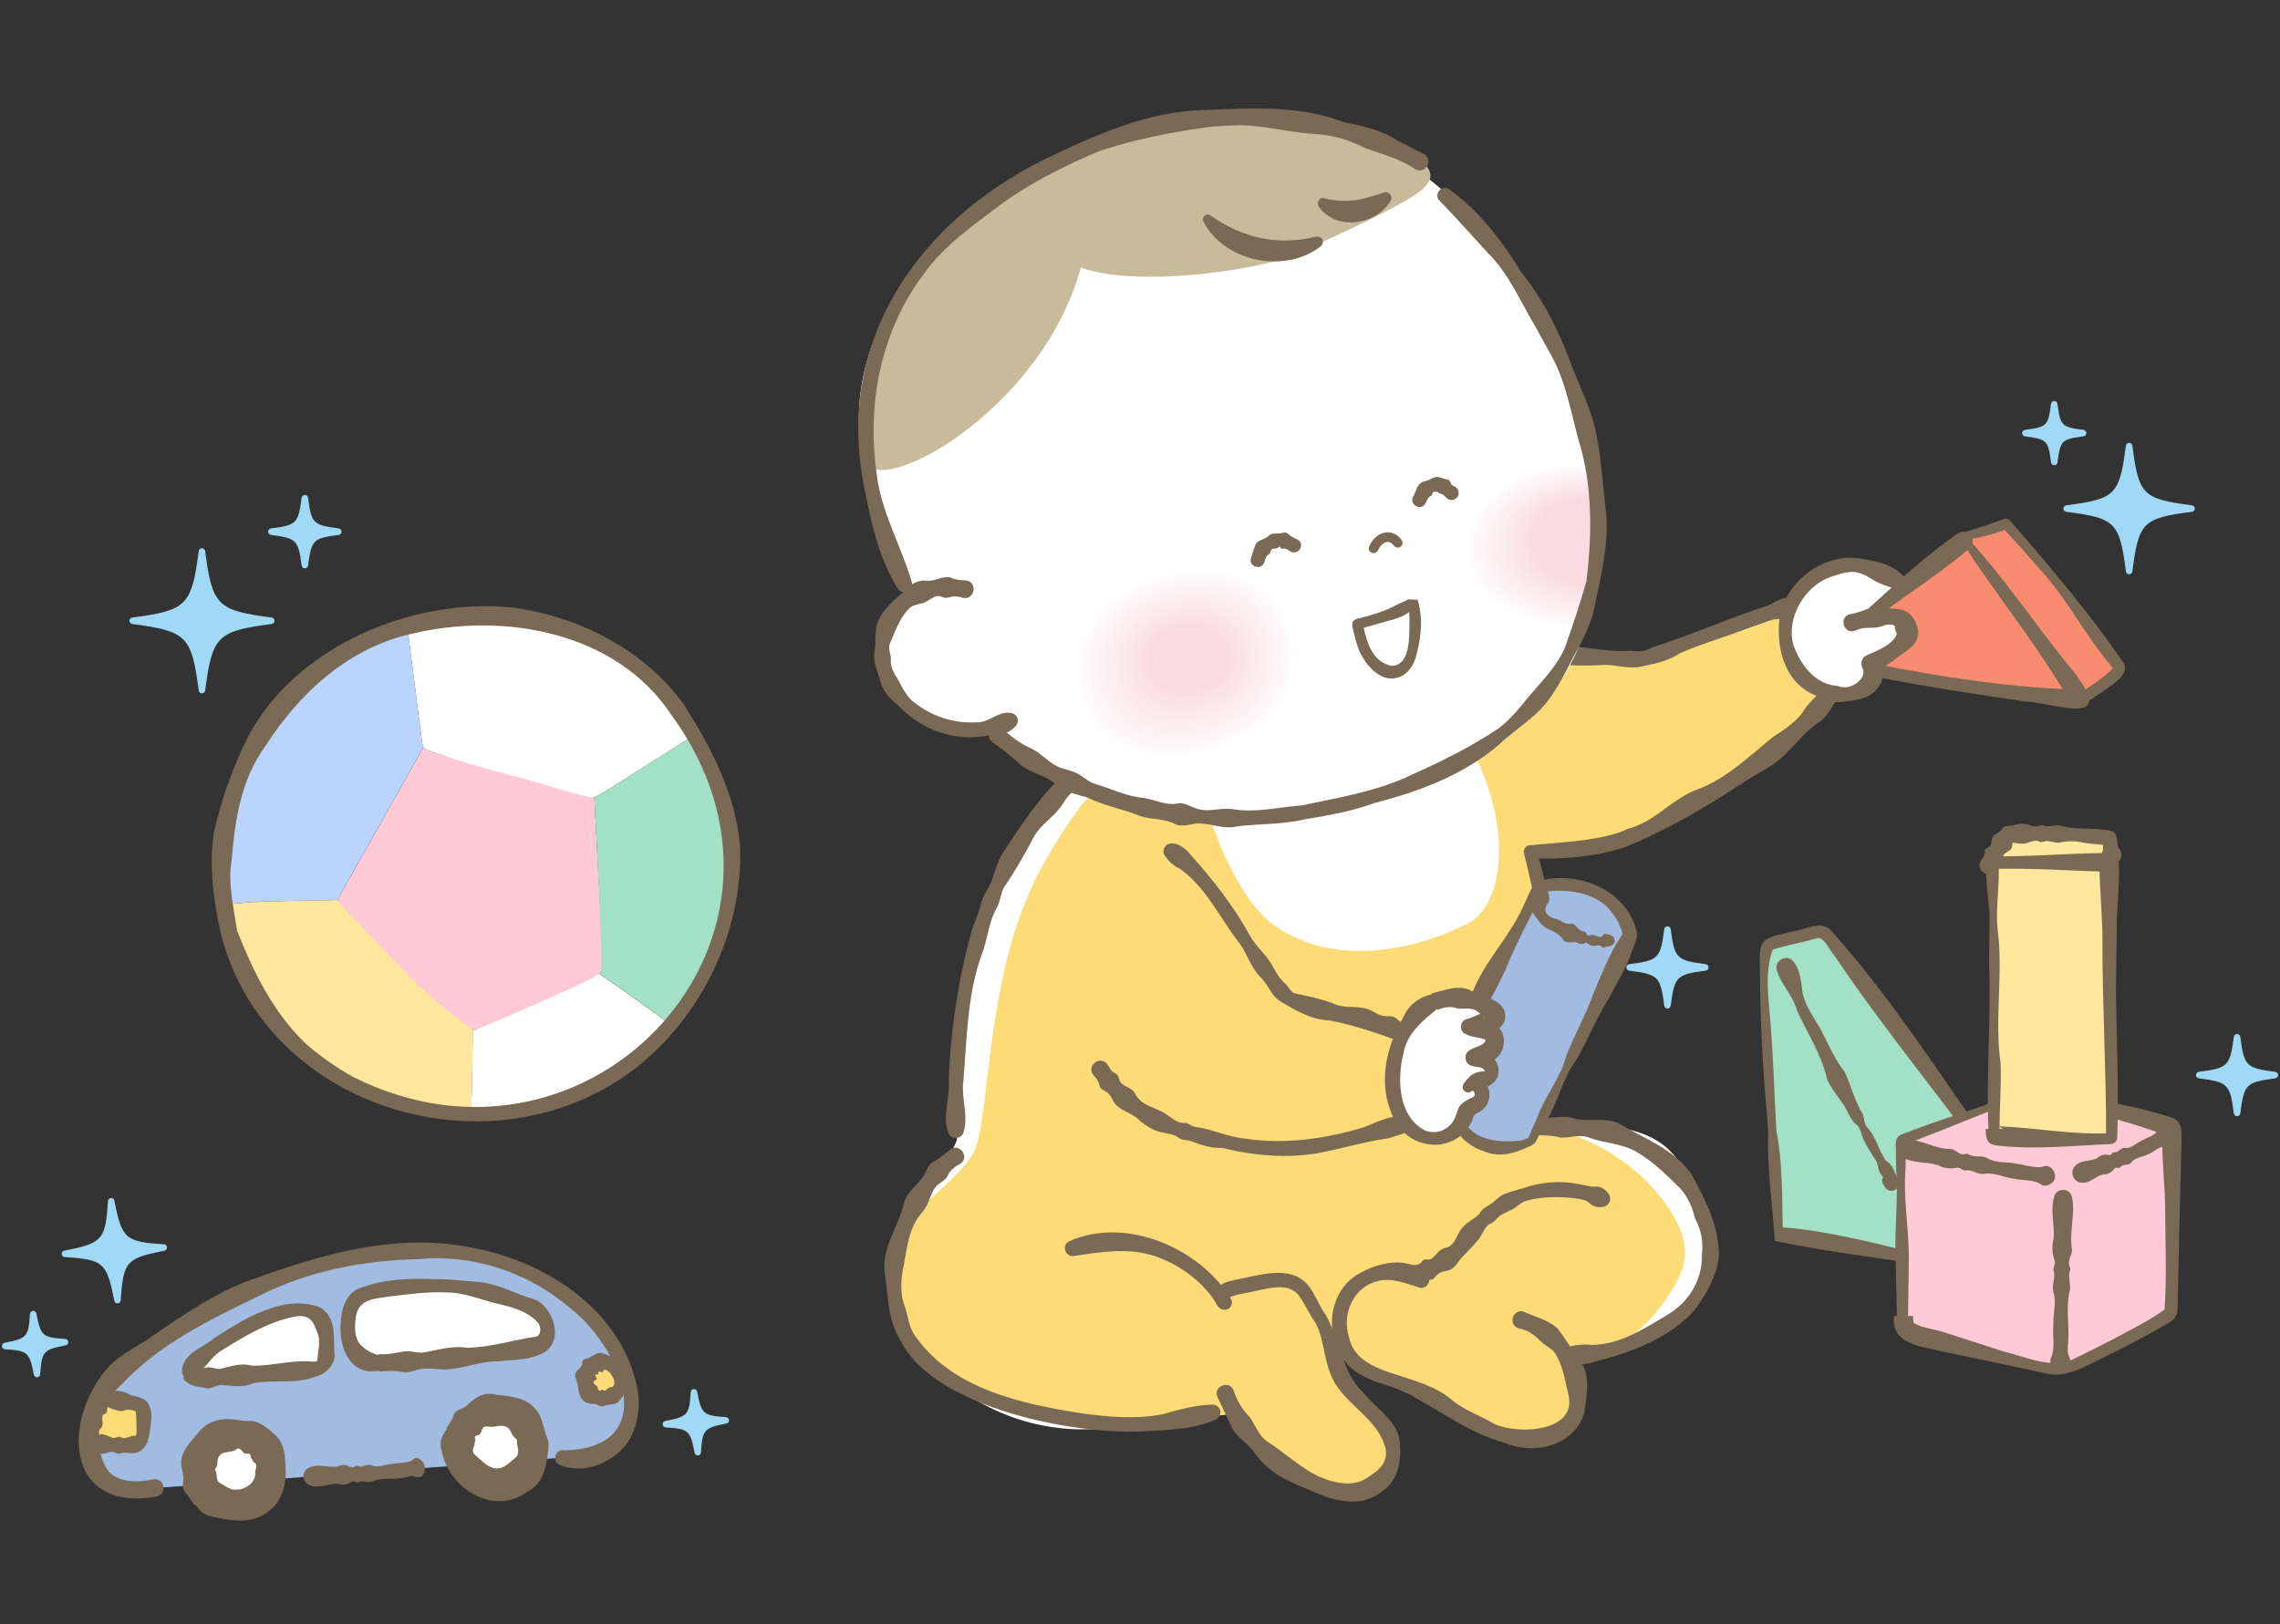 <svg width="226" height="161" viewBox="0 0 226 161" fill="none" xmlns="http://www.w3.org/2000/svg">
<rect x="0" y="0" width="226" height="161" fill="#333333" stroke="none"/>
<g clip-path="url(#clip0_1909_58401)">
<path d="M217.227 50.424C212.222 51.072 211.696 51.605 211.041 56.61C210.393 51.605 209.861 51.079 204.855 50.424C209.861 49.776 210.387 49.244 211.041 44.238C211.69 49.244 212.222 49.77 217.227 50.424Z" fill="#9FD9F6"/>
<path d="M211.045 56.931C210.884 56.931 210.749 56.809 210.724 56.648C210.088 51.765 209.703 51.374 204.814 50.738C204.653 50.719 204.531 50.584 204.531 50.418C204.531 50.251 204.653 50.122 204.814 50.097C209.703 49.461 210.088 49.076 210.724 44.187C210.743 44.026 210.878 43.904 211.045 43.904C211.211 43.904 211.34 44.026 211.365 44.187C212.001 49.076 212.386 49.461 217.275 50.097C217.436 50.116 217.558 50.251 217.558 50.418C217.558 50.584 217.436 50.713 217.275 50.738C212.392 51.374 212.001 51.759 211.365 56.648C211.346 56.809 211.211 56.931 211.045 56.931ZM206.938 50.424C209.646 50.957 210.505 51.823 211.045 54.525C211.577 51.823 212.443 50.957 215.145 50.424C212.443 49.891 211.577 49.025 211.045 46.317C210.512 49.025 209.646 49.885 206.938 50.424Z" fill="#9FD9F6"/>
<path d="M26.881 61.55C21.324 62.275 20.74 62.859 20.015 68.416C19.29 62.859 18.706 62.275 13.148 61.55C18.706 60.825 19.29 60.241 20.015 54.684C20.74 60.241 21.324 60.825 26.881 61.55Z" fill="#9FD9F6"/>
<path d="M20.018 68.737C19.857 68.737 19.723 68.615 19.697 68.454C18.997 63.057 18.503 62.57 13.107 61.864C12.946 61.845 12.824 61.71 12.824 61.543C12.824 61.376 12.946 61.248 13.107 61.222C18.503 60.523 18.997 60.029 19.697 54.632C19.716 54.471 19.851 54.35 20.018 54.35C20.184 54.35 20.313 54.471 20.338 54.632C21.038 60.029 21.532 60.523 26.929 61.222C27.089 61.242 27.211 61.376 27.211 61.543C27.211 61.71 27.089 61.838 26.929 61.864C21.532 62.563 21.038 63.057 20.338 68.454C20.319 68.615 20.184 68.737 20.018 68.737ZM15.295 61.55C18.497 62.146 19.427 63.07 20.018 66.272C20.614 63.07 21.538 62.146 24.741 61.55C21.538 60.953 20.608 60.029 20.018 56.827C19.421 60.029 18.497 60.953 15.295 61.55Z" fill="#9FD9F6"/>
<path d="M16.235 123.67C12.301 124.44 11.91 124.883 11.647 128.887C10.877 124.954 10.434 124.562 6.43 124.299C10.363 123.529 10.755 123.086 11.018 119.082C11.788 123.016 12.231 123.407 16.235 123.67Z" fill="#9FD9F6"/>
<path d="M11.646 129.213C11.492 129.213 11.357 129.104 11.331 128.957C10.587 125.164 10.266 124.875 6.409 124.625C6.249 124.612 6.121 124.49 6.114 124.324C6.101 124.163 6.217 124.022 6.371 123.99C10.163 123.245 10.452 122.925 10.702 119.068C10.715 118.908 10.837 118.779 11.004 118.773C11.164 118.747 11.306 118.875 11.338 119.029C12.082 122.822 12.403 123.104 16.26 123.361C16.42 123.374 16.548 123.496 16.555 123.663C16.568 123.823 16.452 123.964 16.298 123.996C12.506 124.741 12.217 125.061 11.967 128.918C11.954 129.079 11.832 129.207 11.665 129.213C11.665 129.213 11.652 129.213 11.646 129.213ZM8.399 124.176C10.266 124.471 10.985 125.106 11.517 126.916C11.813 125.049 12.448 124.33 14.264 123.797C12.396 123.502 11.678 122.867 11.145 121.051C10.85 122.918 10.215 123.637 8.399 124.17V124.176Z" fill="#9FD9F6"/>
<path d="M206.477 42.945C204.167 43.247 203.923 43.491 203.621 45.801C203.32 43.491 203.076 43.247 200.766 42.945C203.076 42.644 203.32 42.4 203.621 40.09C203.923 42.4 204.167 42.644 206.477 42.945Z" fill="#9FD9F6"/>
<path d="M203.624 46.121C203.464 46.121 203.329 46 203.303 45.839C203.021 43.664 202.899 43.542 200.724 43.26C200.563 43.24 200.441 43.105 200.441 42.939C200.441 42.772 200.563 42.644 200.724 42.618C202.899 42.336 203.021 42.214 203.303 40.038C203.323 39.878 203.457 39.756 203.624 39.756C203.791 39.756 203.919 39.878 203.945 40.038C204.227 42.214 204.349 42.336 206.525 42.618C206.685 42.637 206.807 42.772 206.807 42.939C206.807 43.105 206.685 43.234 206.525 43.26C204.349 43.542 204.227 43.664 203.945 45.839C203.926 46 203.791 46.121 203.624 46.121ZM202.418 42.945C203.066 43.17 203.406 43.51 203.624 44.151C203.849 43.503 204.189 43.163 204.831 42.945C204.183 42.721 203.842 42.38 203.624 41.739C203.406 42.387 203.06 42.727 202.418 42.945Z" fill="#9FD9F6"/>
<path d="M225.492 106.592C222.457 106.983 222.136 107.304 221.738 110.346C221.347 107.311 221.026 106.99 217.984 106.592C221.02 106.2 221.34 105.88 221.738 102.838C222.13 105.873 222.451 106.194 225.492 106.592Z" fill="#9FD9F6"/>
<path d="M221.743 110.659C221.582 110.659 221.448 110.537 221.422 110.377C221.043 107.477 220.851 107.278 217.95 106.905C217.79 106.886 217.668 106.751 217.668 106.585C217.668 106.418 217.79 106.289 217.95 106.264C220.851 105.885 221.05 105.693 221.422 102.792C221.441 102.632 221.576 102.51 221.743 102.51C221.903 102.51 222.038 102.632 222.064 102.792C222.442 105.693 222.635 105.885 225.535 106.264C225.696 106.283 225.818 106.418 225.818 106.585C225.818 106.751 225.696 106.88 225.535 106.905C222.635 107.284 222.436 107.477 222.064 110.377C222.044 110.537 221.91 110.659 221.743 110.659ZM219.798 106.585C220.928 106.893 221.428 107.4 221.743 108.523C222.051 107.393 222.551 106.893 223.681 106.585C222.551 106.277 222.051 105.776 221.743 104.647C221.435 105.776 220.928 106.277 219.798 106.585Z" fill="#9FD9F6"/>
<path d="M33.525 52.715C30.842 53.062 30.56 53.344 30.213 56.027C29.867 53.344 29.585 53.062 26.902 52.715C29.585 52.369 29.867 52.087 30.213 49.404C30.56 52.087 30.842 52.369 33.525 52.715Z" fill="#9FD9F6"/>
<path d="M30.217 56.347C30.056 56.347 29.921 56.225 29.896 56.065C29.569 53.53 29.395 53.363 26.86 53.03C26.7 53.01 26.578 52.876 26.578 52.709C26.578 52.542 26.7 52.414 26.86 52.388C29.395 52.061 29.569 51.887 29.896 49.353C29.915 49.192 30.05 49.07 30.217 49.07C30.383 49.07 30.512 49.192 30.537 49.353C30.865 51.887 31.038 52.054 33.573 52.388C33.733 52.407 33.855 52.542 33.855 52.709C33.855 52.876 33.733 53.004 33.573 53.03C31.038 53.357 30.871 53.53 30.537 56.065C30.518 56.225 30.383 56.347 30.217 56.347ZM28.644 52.715C29.53 52.985 29.953 53.408 30.217 54.287C30.486 53.408 30.91 52.978 31.789 52.715C30.91 52.446 30.48 52.022 30.217 51.143C29.947 52.022 29.523 52.452 28.644 52.715Z" fill="#9FD9F6"/>
<path d="M6.456 133.055C4.069 133.523 3.832 133.792 3.671 136.218C3.203 133.831 2.933 133.594 0.508 133.433C2.895 132.965 3.132 132.695 3.293 130.27C3.761 132.657 4.031 132.894 6.456 133.055Z" fill="#9FD9F6"/>
<path d="M3.67 136.541C3.516 136.541 3.382 136.432 3.356 136.284C2.92 134.051 2.759 133.91 0.488 133.762C0.327 133.749 0.199 133.628 0.192 133.461C0.18 133.3 0.295 133.159 0.449 133.127C2.682 132.691 2.823 132.53 2.971 130.259C2.984 130.098 3.106 129.97 3.273 129.963C3.42 129.925 3.574 130.066 3.606 130.22C4.043 132.453 4.203 132.594 6.475 132.742C6.635 132.755 6.763 132.877 6.77 133.044C6.783 133.204 6.667 133.345 6.513 133.377C4.28 133.814 4.139 133.974 3.985 136.246C3.972 136.406 3.85 136.534 3.683 136.541C3.683 136.541 3.67 136.541 3.664 136.541H3.67ZM2.175 133.332C2.894 133.518 3.285 133.859 3.561 134.552C3.747 133.833 4.088 133.441 4.781 133.166C4.062 132.979 3.67 132.639 3.394 131.946C3.208 132.665 2.868 133.056 2.175 133.332Z" fill="#9FD9F6"/>
<path d="M71.953 140.808C69.565 141.277 69.328 141.546 69.168 143.972C68.699 141.585 68.43 141.347 66.004 141.187C68.391 140.719 68.629 140.449 68.789 138.023C69.257 140.411 69.527 140.648 71.953 140.808Z" fill="#9FD9F6"/>
<path d="M69.166 144.29C69.013 144.29 68.878 144.181 68.852 144.034C68.416 141.801 68.255 141.659 65.984 141.512C65.823 141.499 65.695 141.377 65.689 141.21C65.676 141.05 65.791 140.909 65.945 140.876C68.178 140.44 68.32 140.28 68.467 138.008C68.48 137.848 68.602 137.719 68.769 137.713C68.769 137.713 68.781 137.713 68.788 137.713C68.942 137.713 69.077 137.822 69.102 137.97C69.539 140.203 69.699 140.344 71.971 140.491C72.131 140.504 72.26 140.626 72.266 140.793C72.279 140.953 72.163 141.095 72.009 141.127C69.776 141.563 69.635 141.724 69.481 143.995C69.468 144.156 69.346 144.284 69.179 144.29C69.179 144.29 69.166 144.29 69.16 144.29H69.166ZM67.671 141.082C68.39 141.268 68.781 141.608 69.057 142.301C69.243 141.582 69.584 141.197 70.277 140.915C69.558 140.729 69.166 140.389 68.891 139.696C68.704 140.414 68.364 140.799 67.671 141.082Z" fill="#9FD9F6"/>
<path d="M41.978 74.063L41.991 74.037L41.978 74.063C41.978 74.063 41.991 74.095 41.997 74.101C42.132 74.281 42.35 74.364 42.555 74.435C47.002 76.026 51.475 77.528 55.986 78.933C56.666 79.145 57.372 79.357 58.085 79.273C58.367 79.241 58.636 79.151 58.9 79.042L58.887 78.83L58.9 79.042C59.33 78.862 59.734 78.619 60.125 78.375C63.006 76.552 65.888 74.73 68.769 72.907C67.633 70.931 66.35 69.134 65.034 67.787C62.647 65.348 59.612 63.59 56.391 62.467C51.263 60.683 45.591 60.606 40.367 62.076C40.855 65.906 41.343 69.731 41.83 73.562C41.856 73.742 41.888 73.921 41.978 74.069V74.063Z" fill="white"/>
<path d="M55.814 78.341C51.309 76.935 47.004 76.031 42.563 74.433C42.358 74.356 42.133 74.272 42.005 74.099C41.998 74.086 41.992 74.073 41.986 74.061C39.213 78.982 36.435 83.904 33.663 88.826C33.592 88.954 33.522 89.083 33.47 89.218C33.419 89.346 33.387 89.474 33.387 89.609C33.387 89.872 33.515 90.116 33.643 90.347C35.556 93.671 39.047 95.718 41.735 98.458C43.237 99.985 44.79 101.865 46.875 102.045C46.991 102.058 47.093 102.084 47.209 102.077C48.197 102.077 49.134 101.654 50.032 101.243C52.625 100.056 55.224 98.869 57.816 97.682C58.419 97.406 59.055 97.078 59.42 96.539C59.465 96.469 59.53 96.411 59.562 96.334C59.806 95.834 59.78 95.249 59.748 94.698C59.465 89.481 59.183 84.257 58.907 79.04C58.644 79.149 56.501 78.559 55.821 78.347L55.814 78.341Z" fill="#FFC9D6"/>
<path d="M33.463 89.217C33.515 89.082 33.585 88.947 33.656 88.825C36.428 83.903 39.207 78.982 41.979 74.06C41.883 73.912 41.85 73.726 41.831 73.553C41.343 69.722 40.856 65.897 40.368 62.066C36.723 63.093 33.303 64.858 30.454 67.354C24.216 72.815 21.014 81.542 22.195 89.717C24.082 89.435 26.02 89.371 27.932 89.332C29.78 89.294 31.622 89.262 33.47 89.223L33.463 89.217Z" fill="#B8D4FF"/>
<path d="M47.199 102.081C47.09 102.126 46.974 102.056 46.865 102.049C46.833 104.854 46.782 107.658 46.711 110.462C53.327 110.539 60.013 108.197 65.012 103.23C65.538 102.71 66.026 102.152 66.501 101.581C64.146 99.88 61.791 98.186 59.404 96.537C59.038 97.076 48.861 101.382 47.192 102.081H47.199Z" fill="white"/>
<path d="M40.779 97.01C38.09 94.27 33.419 89.349 33.47 89.227C31.622 89.265 29.78 89.297 27.932 89.336C26.013 89.374 24.082 89.438 22.195 89.721C22.33 90.638 22.497 91.543 22.747 92.442C25.93 104.114 36.242 110.339 46.721 110.467C46.792 107.663 46.843 104.858 46.875 102.054C45.977 101.586 42.281 98.544 40.785 97.017L40.779 97.01Z" fill="#FFE89E"/>
<path d="M60.128 78.368C59.737 78.618 59.332 78.862 58.902 79.035C59.185 84.252 59.801 95.828 59.557 96.329C59.518 96.406 59.461 96.464 59.416 96.534C61.803 98.183 64.158 99.877 66.513 101.578C70.492 96.842 72.705 90.637 72.538 84.445C72.442 80.941 70.883 76.584 68.772 72.9C65.891 74.723 63.009 76.545 60.128 78.368Z" fill="#A2E1C5"/>
<path d="M21.91 92.667C21.172 89.368 20.691 85.903 21.198 82.541C21.955 79.223 23.084 76.028 24.612 72.986C29.373 64.06 40.77 59.292 50.588 60.21C57.229 61.018 63.922 64.4 67.83 69.912C70.532 74.167 72.925 78.78 73.355 83.895C73.663 92.346 69.576 100.752 62.96 105.937C48.804 116.756 26.389 110.051 21.917 92.667H21.91ZM23.489 92.237C25.087 96.305 27.024 100.239 30.143 103.319C31.523 104.57 33.345 105.847 34.988 106.759C58.571 118.624 82.564 92.782 66.528 70.843C61.086 62.661 50.036 60.672 40.975 62.796C34.648 64.137 29.707 68.654 26.306 73.968C23.912 77.228 23.283 81.257 22.975 85.185C22.533 87.514 23.2 90.106 23.489 92.237Z" fill="#7A6A55"/>
<path d="M15.326 147.528C7.946 148.85 8.473 142.401 9.095 140.103C9.717 137.806 11.578 136.073 13.465 134.623C22.372 127.808 34.077 123.04 45.236 124.138C52.166 124.818 59.616 129.425 62.003 135.971C62.709 137.909 62.87 140.148 61.913 141.977C60.957 143.806 57.665 145.218 55.727 144.518" fill="#A2BBE1"/>
<path d="M15.482 148.377C6.639 149.93 6.062 141.126 10.554 135.742C11.882 134.209 13.685 133.49 15.187 132.393C18.267 130.301 21.379 128.119 24.947 126.861C31.961 124.307 39.488 122.119 47.002 123.736C54.369 125.135 61.922 130.153 63.25 138.059C63.501 140.074 63.026 142.429 61.467 143.873C59.862 145.316 57.61 146.074 55.473 145.239C54.6 144.848 55.101 143.545 55.993 143.789C65.753 143.507 61.524 133.464 56.346 129.543C52.207 126.072 46.784 124.301 41.388 124.833C35.997 124.962 30.491 126.008 25.647 128.491C20.84 130.808 15.745 133.272 12.088 137.231C10.811 138.341 9.713 139.644 9.739 141.428C9.7 142.968 9.861 144.649 10.746 145.855C11.664 146.927 13.525 147.023 15.181 146.664C16.336 146.427 16.637 148.191 15.482 148.364V148.377Z" fill="#7A6A55"/>
<path d="M30.584 145.529C31.502 145.035 32.471 145.536 33.395 145.382C33.626 145.317 33.857 145.221 34.088 145.234C34.428 145.202 34.813 145.625 35.141 145.414C35.25 145.305 35.365 145.292 35.487 145.337C35.724 145.452 35.956 145.369 36.18 145.298C36.405 145.221 36.636 145.176 36.873 145.272C37.566 145.555 38.246 145.157 38.933 145.118C39.344 145.022 40.678 145.073 40.941 144.701C41.128 144.464 41.359 144.496 41.622 144.669C42.135 144.99 42.27 145.677 41.943 146.177C41.577 146.812 40.948 146.126 40.518 146.389C39.324 146.768 37.932 146.427 36.982 146.838C36.751 146.967 36.514 146.947 36.276 146.902C36.039 146.857 35.801 146.806 35.571 146.947C35.455 147.005 35.339 146.999 35.218 146.909C35.096 146.819 34.98 146.877 34.865 146.909C34.415 147.178 33.973 147.275 33.472 147.108C32.535 147.037 31.637 147.627 30.694 147.255C29.943 146.999 29.879 145.882 30.578 145.536L30.584 145.529Z" fill="#7A6A55"/>
<path d="M18.907 136.174C19.158 136.63 19.735 136.656 20.216 136.636C23.476 136.476 26.736 136.232 29.99 135.898C31.812 135.712 32.37 135.706 32.383 133.556C32.389 132.433 32.274 131.195 31.472 130.406C28.905 127.864 18.169 134.846 18.907 136.174Z" fill="white"/>
<path d="M19.661 135.756C19.873 135.884 20.361 135.493 20.784 135.55C21.131 135.589 21.49 135.756 21.837 135.704C22.87 135.486 23.865 135.069 24.949 135.39C26.958 135.448 29.114 134.761 31.096 135.005C31.372 134.973 31.488 134.941 31.462 134.78C31.52 134.03 31.796 132.951 31.482 132.194C31.103 131.039 30.705 130.308 29.345 130.507C26.791 130.962 24.294 132.419 22.087 133.811C21.214 134.286 20.637 135.14 20.027 135.858C19.931 135.955 19.854 136.038 19.783 136.089C19.713 136.121 19.77 136.109 19.578 135.788L19.661 135.743V135.756ZM18.23 136.545C17.878 135.884 18.108 135.525 18.173 135.242C18.731 133.882 20.271 133.523 21.272 132.637C24.185 130.75 28.177 128.235 31.758 129.627C33.439 130.718 33.002 132.592 33.156 134.203C33.317 135.12 32.29 136.256 31.443 136.423C29.293 137.302 27.246 136.712 25.077 137.142C24.044 137.623 22.992 137.366 21.927 137.302C21.574 137.302 21.24 137.52 20.887 137.61C20.534 137.719 20.22 137.54 19.726 137.482C19.161 137.437 18.449 137.161 18.141 136.584L18.224 136.539L18.23 136.545Z" fill="#7A6A55"/>
<path d="M37.563 135.115C42.536 134.974 47.51 134.474 52.431 133.633C53.002 133.537 53.625 133.402 53.991 132.908C54.395 132.362 54.337 131.522 54.004 130.919C53.67 130.315 53.188 129.776 52.592 129.532C47.497 127.479 43.967 126.998 38.128 127.845C36.44 128.089 35.022 128.249 34.618 130.193C34.079 132.792 34.99 135.186 37.563 135.115Z" fill="white"/>
<path d="M37.545 134.247C38.63 134.343 39.464 134.016 40.446 133.952C40.934 133.977 41.428 134.144 41.909 134.093C43.359 133.868 44.752 133.374 46.247 133.612C48.506 133.612 50.925 132.816 53.113 132.521C53.665 132.38 53.691 131.5 53.273 131.083C52.362 130.089 51.136 129.71 49.872 129.383C48.011 129.011 46.266 128.157 44.341 128.138C42.441 128.035 40.536 128.298 38.63 128.536C36.724 128.78 35.293 128.869 35.216 131.115C35.145 131.963 35.254 132.912 35.819 133.393C36.32 133.856 36.718 134.131 37.545 134.343V134.247ZM37.59 135.877C34.574 136.493 33.522 133.342 33.785 130.981C33.849 129.851 34.221 128.51 35.299 127.862C38.264 126.591 41.299 126.758 44.405 126.842L47.428 127.092C48.903 127.22 50.386 127.875 51.746 128.414C52.285 128.651 52.664 128.664 53.261 128.94C54.878 129.909 55.853 132.79 54.005 134.048C52.433 134.914 51.028 134.754 49.372 134.966C47.37 134.927 45.496 135.928 43.507 135.742C43.006 135.71 42.512 135.646 42.018 135.684C41.524 135.704 41.049 135.928 40.555 136.012C40.067 136.127 39.56 135.909 39.066 135.909C38.572 135.909 38.078 135.935 37.59 135.967V135.877Z" fill="#7A6A55"/>
<path d="M10.188 138.691C9.097 140.103 8.314 143.023 9.892 143.132C12.324 143.305 14.057 143.633 14.166 142.112C14.384 139.211 14.307 139.269 12.395 138.961L10.188 138.691Z" fill="#FDDC78"/>
<path d="M10.614 139.458C10.742 139.394 10.819 139.265 10.736 139.381C10.498 139.618 10.716 139.875 10.569 140.048C10.473 140.164 10.222 140.215 10.165 140.363C10.023 140.838 10.402 141.248 9.934 141.665C9.722 141.903 9.818 142.204 9.901 142.269C10.043 142.326 9.85 142.115 10.017 142.172C10.37 142.172 10.71 142.378 11.044 142.5C11.377 142.711 11.743 142.281 12.051 142.519C12.372 142.641 12.693 142.493 12.924 142.41C13.155 142.294 13.27 142.371 13.405 142.365C13.527 142.314 13.534 142.089 13.534 141.698C13.508 141.338 13.534 140.215 13.45 139.965C13.681 140.023 12.796 139.535 12.154 139.894C11.647 139.894 11.204 139.734 10.614 139.458ZM9.715 138.021C10.646 137.854 12.032 137.687 12.905 138.29C13.585 138.47 14.509 138.579 14.81 139.375C15.163 140.35 14.971 140.921 14.862 141.794C14.81 142.089 14.804 142.602 14.522 143.141C14.265 143.738 13.655 144.059 13.219 144.065C12.764 144.097 12.378 143.963 12.006 144.065C11.621 144.284 11.287 143.802 10.928 143.956C10.21 144.142 9.632 144.284 8.945 143.783C8.137 143.225 8.291 142.192 8.105 141.479C7.797 140.716 8.361 140.324 8.676 139.76C8.753 139.58 8.644 139.317 8.701 139.118C8.727 138.9 9.042 138.842 9.151 138.682C9.324 138.47 9.433 138.2 9.709 138.027L9.715 138.021Z" fill="#7A6A55"/>
<path d="M59.097 135.187C57.987 135.642 57.666 137.336 58.526 138.164C59.392 138.998 61.067 138.607 61.484 137.484C61.895 136.361 60.868 134.975 59.668 135.052L59.097 135.187Z" fill="#FDDC78"/>
<path d="M59.399 135.956C59.335 136.045 59.348 135.968 59.297 136.045C59.245 136.071 59.38 136.289 59.316 136.27C59.284 136.289 59.085 136.206 59.033 136.251C58.899 136.456 59.386 136.681 58.995 136.828C58.79 136.937 58.834 137.098 58.899 137.2C59.098 137.425 59.245 137.348 59.264 137.688C59.309 137.816 59.438 138.003 59.598 137.797C59.72 137.701 59.874 137.945 60.015 137.836C60.15 137.772 60.233 137.63 60.343 137.579C60.432 137.502 60.618 137.547 60.747 137.47C61.119 137.046 60.721 136.405 60.4 136.045C60.208 135.904 59.919 135.59 59.733 135.994L59.887 135.975C59.752 136.071 59.605 136.065 59.406 135.956H59.399ZM59.021 134.268C59.188 134.114 59.406 134.14 59.605 134.107C60.817 134.557 62.049 135.051 62.248 136.469C62.351 137.374 61.883 138.439 61.222 139.036C60.946 139.209 60.618 139.235 60.33 139.273C60.035 139.254 59.746 139.53 59.431 139.401C59.149 139.151 58.854 139.215 58.501 139.151C57.16 138.939 57.449 137.611 57.083 136.674C56.768 136.09 57.391 135.789 57.667 135.391C57.724 135.243 57.679 134.993 57.789 134.845C57.891 134.685 58.174 134.736 58.308 134.646C58.488 134.537 58.79 134.377 59.014 134.274L59.021 134.268Z" fill="#7A6A55"/>
<path d="M19.958 148.638C19.541 148.247 19.284 147.708 19.124 147.156C18.578 145.269 19.239 142.953 20.985 142.061C21.511 141.791 22.101 141.663 22.692 141.586C24.007 141.419 25.477 141.573 26.433 142.497C26.869 142.921 27.158 143.473 27.363 144.044C27.845 145.417 27.825 147.008 27.075 148.26C25.599 150.724 21.883 150.435 19.958 148.645V148.638Z" fill="#7A6A55"/>
<path d="M19.369 149.269C19.086 148.986 18.875 148.666 18.682 148.358C18.49 148.056 18.143 147.799 18.13 147.434C18.098 147.074 18.22 146.708 18.169 146.381C18.137 146.047 18.034 145.72 17.983 145.367C17.739 143.943 19.061 142.788 19.882 141.755C20.915 140.715 22.346 140.529 23.694 140.798C24.015 140.837 24.329 140.914 24.669 140.869C25.728 140.818 26.639 141.665 27.377 142.358C28.417 143.449 28.256 144.867 28.32 146.118C28.301 147.389 27.884 148.807 26.774 149.718C25.08 151.175 22.982 150.79 21.05 150.36C20.363 150.276 19.773 149.814 19.427 149.198L19.362 149.269H19.369ZM20.485 148.075C20.992 148.236 21.39 148.39 21.75 148.768C22.866 149.68 24.817 149.397 25.824 148.576C26.87 147.735 27.454 145.9 26.716 144.61C26.254 143.808 26.126 142.736 25.08 142.576C24.611 142.518 24.188 142.107 23.675 142.255C22.436 142.685 20.562 142.659 20.177 144.154C20.235 145.207 19.811 145.444 19.767 146.227C19.767 146.471 20.004 146.676 20.119 146.869C20.267 147.061 20.119 147.344 20.203 147.549C20.312 147.902 20.646 147.979 20.485 148.075Z" fill="#7A6A55"/>
<path d="M24.347 145.257C23.975 144.551 22.82 144.467 22.352 145.109C21.883 145.751 22.307 146.829 23.096 146.97C23.096 146.97 25.284 147.041 24.354 145.257H24.347Z" fill="white"/>
<path d="M23.578 145.66C23.578 145.66 23.617 145.59 23.501 145.686C23.334 145.859 23.488 145.699 23.527 145.564C23.54 145.474 23.437 145.59 23.392 145.68C23.334 145.789 23.328 145.808 23.309 145.699C23.27 145.404 23.135 145.461 23.129 145.57C23.103 145.673 23.193 145.731 23.09 145.647C23.001 145.558 22.693 145.602 22.988 145.705C23.02 145.731 22.872 145.776 22.898 145.821C22.911 145.911 23.103 145.917 23.09 146.007C23.026 146.142 23.001 146.36 23.219 146.289L23.116 146.276C23.244 146.238 23.771 146.109 23.841 146.052C23.841 146.052 23.899 146.084 23.822 145.981C23.809 145.943 23.54 145.936 23.565 145.891C23.54 145.827 23.546 145.75 23.668 145.602L23.584 145.647L23.578 145.66ZM25.028 144.903C25.574 145.115 25.407 145.423 25.311 145.834C25.426 147.091 24.104 147.893 22.968 147.643C22.487 147.463 22.109 147.207 21.692 146.956C21.454 146.725 21.499 146.36 21.454 146.065C21.448 145.917 21.287 145.763 21.332 145.596C21.653 145.314 21.473 144.974 21.614 144.569C21.948 143.697 22.853 144.159 23.463 143.658C23.88 143.414 24.04 144.095 24.355 144.127C24.56 144.095 24.849 144.05 24.842 144.358C24.829 144.646 25.247 144.845 25.028 144.897V144.903Z" fill="white"/>
<path d="M45.004 142.031C45.664 140.735 46.826 139.676 48.225 139.278C49.624 138.887 51.241 139.221 52.268 140.241C54.552 142.506 53.776 147.364 50.355 148.057C47.211 148.692 43.412 145.131 44.997 142.025L45.004 142.031Z" fill="#7A6A55"/>
<path d="M44.235 141.639L44.761 140.78C44.934 140.497 44.979 140.074 45.287 139.888C45.576 139.682 45.955 139.605 46.211 139.393C46.988 138.636 47.893 137.937 49.067 138.258C50.466 138.412 52 138.495 53.02 139.624C53.803 140.439 53.835 141.517 54.201 142.493C54.374 142.801 54.393 143.147 54.367 143.481C54.207 145.162 53.97 147.049 52.256 147.896C48.887 150.373 44.44 147.53 43.767 143.776C43.516 143.038 43.811 142.217 44.312 141.684L44.229 141.639H44.235ZM45.692 142.384C45.711 142.916 45.692 143.244 45.512 143.686C45.236 145.175 46.789 146.433 48.008 147.023C49.304 147.639 51.178 147.697 51.897 146.266L52.558 144.989C52.994 144.264 52.673 143.532 52.744 142.762C52.808 142.493 52.667 142.262 52.564 142.037C51.743 141.017 50.633 139.657 49.182 140.009C48.31 140.555 47.861 140.33 47.167 140.69C46.949 140.818 46.885 141.126 46.77 141.338C46.673 141.569 46.333 141.594 46.166 141.787C45.916 142.012 45.826 142.525 45.698 142.384H45.692Z" fill="#7A6A55"/>
<path d="M47.841 143.385C47.963 142.705 48.644 142.159 49.337 142.217C50.029 142.275 50.614 142.936 50.569 143.629C50.524 144.322 49.831 144.906 49.144 144.816C49.144 144.816 47.675 144.335 47.841 143.379V143.385Z" fill="white"/>
<path d="M46.987 143.238C47.038 143.019 47.173 142.865 47.077 142.577C47 142.262 47.481 142.314 47.584 142.172C47.712 142.025 47.731 141.742 47.879 141.563C48.026 141.377 48.302 141.402 48.54 141.447C48.983 141.511 49.368 141.293 49.849 141.364C50.76 141.467 50.548 142.288 51.177 142.647C51.306 142.827 51.203 143.077 51.273 143.263C51.37 143.642 51.466 144.194 51.119 144.502C50.42 145.028 49.874 145.766 48.906 145.535C48.11 145.297 47.77 144.803 47.128 144.271C46.782 144.059 46.794 143.533 47.083 143.257L46.993 143.238H46.987ZM48.597 143.526C48.828 143.597 48.886 143.437 48.694 143.539C48.52 143.648 48.649 143.706 48.713 143.777C48.861 143.905 49.188 144.033 49.38 144.117C49.092 144.046 49.4 144.142 49.566 144.098C49.695 144.065 49.849 143.937 49.727 143.751C49.624 143.603 49.817 143.629 49.836 143.494C49.862 143.43 49.676 143.437 49.701 143.379C49.733 143.308 49.849 143.193 49.676 143.18C49.451 143.193 49.329 143.302 49.316 143.18C49.303 143.103 49.156 142.904 49.105 143.129C49.092 143.257 49.143 143.398 49.072 143.353C49.008 143.321 48.835 143.206 48.784 143.25C48.713 143.295 49.053 143.565 48.854 143.481C48.649 143.424 48.694 143.514 48.7 143.552L48.61 143.533L48.597 143.526Z" fill="white"/>
<path d="M176.192 122.531L189.237 124.546C189.674 124.61 190.123 124.681 190.54 124.546C191.002 124.405 191.355 124.046 191.695 123.706C194.024 121.389 196.617 119.329 199.402 117.584C198.029 115.408 182.525 94.316 181.37 93.007C180.536 92.057 180.266 92.294 178.932 92.679C178.187 92.897 176.025 93.263 175.345 93.648C174.343 94.219 175.165 103.973 175.396 107.477C175.723 112.489 175.986 117.507 176.192 122.525V122.531Z" fill="#A2E1C5"/>
<path d="M176.718 121.679C180.434 121.936 185.407 123.104 189.032 124.028C189.558 124.131 190.059 124.246 190.425 124.143C191.702 123.502 192.767 121.994 193.948 121.102C195.565 119.651 197.297 118.33 199.107 117.117L198.927 117.893C193.454 110.096 187.159 102.666 181.826 94.728C181.345 94.182 180.863 93.021 180.222 92.982C178.842 93.387 177.251 93.688 175.877 94.08C175.755 94.112 175.569 94.24 175.723 94.112C174.838 96.563 175.364 99.374 175.537 101.934C175.781 105.11 175.897 108.98 176.083 112.124C176.686 115.083 176.641 118.625 176.712 121.679H176.718ZM175.922 123.014C175.711 119.645 175.139 115.731 175.274 112.355L175.133 110.27C174.633 105.162 174.446 99.816 174.434 94.696C174.479 94.317 174.434 93.983 174.748 93.438C175.46 92.713 176.185 92.771 177.02 92.495C177.7 92.334 178.38 92.219 178.983 92.033C179.74 91.744 180.851 91.506 181.512 92.264C188.455 100.022 193.723 108.922 199.98 117.239C200.204 117.547 200.102 117.989 199.768 118.176C197.086 119.889 194.66 121.955 192.324 124.098C191.946 124.432 191.516 124.945 190.752 125.189C189.969 125.401 189.372 125.202 188.853 125.125C185.086 124.58 179.554 123.822 175.929 123.014H175.922Z" fill="#7A6A55"/>
<path d="M177.747 95.299C178.414 96.101 178.523 97.212 178.652 98.27C178.806 99.316 179.351 100.163 179.858 101.03C180.962 102.685 181.558 104.674 182.829 106.227C183.464 107.562 183.798 109.057 184.581 110.341C184.838 110.771 184.722 111.387 185.081 111.765C185.973 112.702 186.192 114.005 186.91 115.044C187.629 115.468 187.821 116.244 188.123 116.976C188.316 117.354 188.168 117.836 187.764 118.003C187.218 118.227 186.865 117.804 186.641 117.367C186.275 116.809 187.103 116.219 187.52 116.719L187.796 117.04L187.077 117.457C186.827 117.027 186.602 116.584 186.294 116.187C186.127 115.731 186.127 115.186 185.768 114.788C185.242 113.941 184.677 113.119 184.42 112.125C184.311 111.9 184.247 111.65 184.016 111.496C183.381 111.021 183.201 110.238 182.791 109.603C182.219 108.775 181.565 107.979 181.135 107.068C180.557 104.553 179.184 102.48 178.132 100.215C177.772 98.739 176.592 97.686 176.142 96.255C175.77 95.274 177.105 94.497 177.766 95.312L177.747 95.299Z" fill="#7A6A55"/>
<path d="M188.41 130.455C188.41 130.929 188.417 131.436 188.673 131.834C189.02 132.373 189.713 132.559 190.342 132.707L199.46 134.792C200.429 135.017 201.969 135.299 203.054 135.485C203.882 135.633 204.722 135.524 205.486 135.177C207.578 134.234 211.993 132.174 214.823 130.467C215.066 130.32 215.208 130.063 215.22 129.781C215.464 123.839 215.297 117.967 215.291 112.063C215.291 111.89 215.195 111.736 215.028 111.672C211.139 110.235 202.168 108.476 201.629 108.457C200.911 108.431 200.217 108.669 199.537 108.906C196.451 109.984 190.014 112.416 188.66 112.93C188.506 112.987 188.41 113.129 188.41 113.295C188.41 114.598 188.423 120.226 188.423 121.99C188.423 124.808 188.41 127.631 188.41 130.448V130.455Z" fill="#FFC9D6"/>
<path d="M189.63 130.455C189.617 130.936 189.694 131.193 189.707 131.167C190.618 131.725 191.934 131.757 193.012 132.181L198.594 133.977C200.712 134.497 203.426 135.755 205.448 134.773C206.282 134.382 208.509 133.252 209.362 132.822C211.108 131.86 213.007 130.968 214.566 129.813C214.579 129.685 214.592 129.357 214.592 129.222C214.778 126.527 214.611 121.772 214.605 119.026C214.534 116.838 214.265 114.643 214.348 112.448V112.083C214.348 112.205 214.476 112.455 214.65 112.525C211.82 111.492 208.291 110.491 205.14 109.773C203.811 109.561 202.368 109.054 201.052 109.131C199.717 109.458 198.28 109.907 196.926 110.273C194.532 111.204 191.292 112.577 188.86 113.411C188.892 113.398 188.918 113.334 188.918 113.308V113.648C188.911 114.098 188.885 115.375 188.885 115.843C188.642 118.782 189.206 121.689 189.213 124.615L189.129 130.461H189.636L189.63 130.455ZM188.026 130.455L187.897 124.609C187.782 121.792 188.18 118.846 187.949 115.843L187.929 114.38C187.968 113.674 187.666 112.718 188.571 112.442C190.028 111.858 192.396 111.017 193.91 110.543L196.676 109.586C197.587 109.233 198.428 108.694 199.345 108.354C200.244 107.969 201.553 107.674 202.502 107.976L205.39 108.547C208.278 109.124 211.191 109.593 214.034 110.421C214.509 110.594 215.362 110.735 215.747 111.056C216.402 111.595 216.183 112.461 216.248 113.174C216.106 118.256 215.952 124.179 215.856 129.274C215.843 129.364 215.856 129.736 215.843 129.826C215.863 130.32 215.439 130.91 215.067 131.071C213.373 132.11 211.634 133.015 209.888 133.9L207.251 135.197C205.903 135.915 204.158 136.608 202.637 136.121C199.961 135.556 195.328 134.555 192.594 134.003C190.586 133.471 187.397 133.361 187.75 130.461H188.019L188.026 130.455Z" fill="#7A6A55"/>
<path d="M205.363 118.602C205.774 120.367 205.055 122.131 205.389 123.903C205.389 124.429 204.94 124.968 205.126 125.494C205.222 125.674 205.229 125.847 205.177 126.027C204.927 126.732 205.376 127.438 205.12 128.144C204.747 129.877 205.19 131.68 204.966 133.445C204.972 133.798 204.908 134.151 205.1 134.503C205.293 134.856 205.209 135.209 204.978 135.562C204.292 136.621 202.79 135.479 203.355 134.484C203.727 133.477 203.425 132.373 203.528 131.308C203.502 130.249 203.862 129.177 203.547 128.131C203.316 127.419 203.791 126.72 203.567 126.014C203.445 125.642 203.81 125.34 203.656 124.955C203.413 124.249 203.361 123.562 203.56 122.837C203.695 121.426 203.175 120.014 203.631 118.602C203.855 117.749 205.145 117.761 205.357 118.602H205.363Z" fill="#7A6A55"/>
<path d="M188.87 112.978C190.506 112.913 191.623 113.902 193.406 113.914C193.862 113.998 194.234 114.531 194.722 114.428C194.895 114.364 195.049 114.383 195.19 114.46C195.749 114.813 196.442 114.473 197.006 114.832C197.841 115.326 198.829 115.153 199.74 115.345C200.33 115.397 201.98 115.897 202.506 115.653C203.353 115.294 204.123 116.59 203.449 117.219C203.128 117.534 202.596 117.688 202.249 117.38C201.421 116.898 200.407 117.065 199.49 116.828C198.553 116.712 197.674 116.218 196.711 116.372C196.044 116.501 195.518 115.923 194.863 116.039C194.497 116.096 194.35 115.692 193.958 115.775C193.297 115.897 192.688 115.833 192.097 115.512C190.904 115.134 189.556 115.378 188.446 114.652C187.721 114.216 188.029 113.023 188.863 112.978H188.87Z" fill="#7A6A55"/>
<path d="M205.661 115.624C206.265 114.944 207.195 115.188 207.895 114.809C208.241 114.476 208.588 114.424 209.043 114.514C209.146 114.508 209.255 114.514 209.313 114.392C209.37 114.264 209.454 114.219 209.563 114.232C209.794 114.277 209.948 114.142 210.108 114.014C210.262 113.885 210.429 113.776 210.654 113.802C211.296 113.879 211.713 113.321 212.258 113.096L213.304 112.589C213.465 112.48 213.67 112.441 213.734 112.172C213.798 111.902 214.004 111.877 214.286 111.967C214.857 112.133 215.197 112.717 215.075 113.288C215.011 113.577 214.87 113.75 214.594 113.68C213.959 113.641 213.497 114.238 212.919 114.437C212.38 114.745 211.681 114.7 211.276 115.233C210.994 115.624 210.442 115.348 210.166 115.714C209.974 115.932 209.788 115.611 209.576 115.868C209.293 116.24 208.973 116.452 208.498 116.42C207.708 116.593 207.144 117.376 206.252 117.241C205.495 117.151 205.148 116.17 205.661 115.618V115.624Z" fill="#7A6A55"/>
<path d="M197.25 85.548C197.77 84.541 198.386 83.585 199.079 82.686C202.422 82.539 205.772 82.667 209.096 83.071L209.397 85.317" fill="#FFE89E"/>
<path d="M196.473 85.151C196.678 84.927 196.761 84.638 196.742 84.278C196.883 84.003 197.339 84.041 197.371 83.618C197.416 83.297 197.435 82.944 197.698 82.764C197.961 82.584 198.295 82.463 198.436 82.199C198.552 81.968 198.796 81.885 199.033 81.891C199.457 81.872 199.874 81.712 200.297 81.673C200.933 81.538 201.6 82.18 202.21 81.821C202.421 81.757 202.633 81.879 202.845 81.911C203.268 81.949 203.698 81.789 204.115 81.827C205.726 82.321 207.491 82.001 209.172 82.36C210.051 82.482 209.711 83.521 210.019 84.099C210.783 84.875 209.756 86.139 208.819 85.581C208.351 85.299 208.203 84.779 208.447 84.311C208.511 83.926 208.415 83.553 208.363 83.181L208.992 83.804C208.171 83.72 207.343 83.675 206.528 83.547C205.598 83.348 204.943 83.361 204.045 83.547C203.634 83.553 203.223 83.367 202.813 83.387C202.607 83.412 202.396 83.528 202.19 83.464C201.6 83.098 200.952 83.746 200.336 83.643C199.925 83.63 199.508 83.496 199.097 83.508L199.694 83.201C199.482 83.38 199.482 83.72 199.418 84.003C199.36 84.439 198.61 84.433 198.584 84.901C198.584 85.061 198.635 85.248 198.545 85.344C198.244 85.478 198.051 85.69 198 85.966C197.596 87.448 195.491 86.364 196.466 85.171L196.473 85.151Z" fill="#7A6A55"/>
<path d="M197.475 111.919C197.475 112.221 197.449 112.542 197.616 112.785C197.815 113.081 205.715 113.1 209.167 112.747C209.167 103.686 209.103 95.055 209.064 85.519C209.064 85.436 197.469 85.519 197.469 85.519C197.469 85.519 197.482 89.382 197.591 91.866C197.873 98.546 197.469 105.252 197.482 111.913L197.475 111.919Z" fill="#FFE89E"/>
<path d="M198.701 111.911C198.689 112.309 198.753 112.328 198.644 112.104C198.682 112.168 198.535 111.905 198.336 111.783C198.066 111.629 198.117 111.674 198.092 111.655C197.963 111.616 198.066 111.642 198.066 111.642L198.374 111.674C201.936 111.815 205.555 112.54 209.129 112.335L208.763 112.739C208.783 106.367 208.391 99.719 208.397 93.328C208.423 91.075 208.128 88.29 208.109 86.051V85.749L208.122 85.595V85.518C208.16 85.383 208 85.621 208.378 86.16C208.904 86.551 208.904 86.391 208.872 86.429C208.872 86.429 208.943 86.442 208.93 86.436C205.118 86.307 201.287 86.051 197.476 86.141L198.098 85.512C198.246 87.674 197.797 89.927 198.008 92.096C198.586 96.517 197.681 100.932 198.297 105.327C198.393 107.253 198.201 109.96 198.194 111.911H198.701ZM197.097 111.911C196.873 106.348 197.379 101.034 197.161 95.419C197.174 93.828 197.206 92.076 197.213 90.478C197.033 88.836 196.828 87.18 196.853 85.518C196.84 85.172 197.129 84.883 197.476 84.889C201.114 84.947 204.765 84.607 208.41 84.568H209.142C209.264 84.613 209.225 84.485 209.751 84.864C210.143 85.403 209.983 85.64 210.021 85.518C210.021 85.646 210.034 85.916 210.04 86.051C210.079 87.437 209.899 89.49 209.835 90.902C209.809 92.429 209.751 96.6 209.732 98.185C209.79 102.908 210.047 108.106 209.861 112.803C209.848 113.137 209.578 113.4 209.257 113.419C205.497 113.567 201.538 114.029 197.797 113.541C197.566 113.516 197.168 113.368 197.059 113.137C196.796 112.726 196.828 112.142 196.84 111.918H197.11L197.097 111.911Z" fill="#7A6A55"/>
<path d="M169.024 95.91C165.988 96.302 165.667 96.623 165.27 99.664C164.878 96.629 164.557 96.308 161.516 95.91C164.551 95.519 164.872 95.198 165.27 92.156C165.661 95.192 165.982 95.512 169.024 95.91Z" fill="#9FD9F6"/>
<path d="M165.286 99.984C165.125 99.984 164.991 99.862 164.965 99.701C164.586 96.801 164.394 96.602 161.493 96.23C161.333 96.21 161.211 96.076 161.211 95.909C161.211 95.742 161.333 95.614 161.493 95.588C164.394 95.209 164.593 95.017 164.965 92.116C164.984 91.956 165.119 91.834 165.286 91.834C165.453 91.834 165.581 91.956 165.607 92.116C165.985 95.017 166.178 95.216 169.078 95.588C169.239 95.607 169.361 95.742 169.361 95.909C169.361 96.076 169.239 96.204 169.078 96.23C166.178 96.608 165.979 96.801 165.607 99.701C165.587 99.862 165.453 99.984 165.286 99.984ZM163.341 95.909C164.471 96.217 164.971 96.724 165.286 97.853C165.594 96.724 166.101 96.223 167.23 95.909C166.101 95.601 165.6 95.094 165.286 93.964C164.978 95.094 164.471 95.594 163.341 95.909Z" fill="#9FD9F6"/>
<path d="M134.532 67.941C134.532 67.941 131.298 66.349 139.415 65.56C144.234 65.091 162.375 65.361 162.375 65.361C162.375 65.361 175.947 62.063 178.341 60.06C179.746 63.109 178.816 66.458 181.774 68.043C173.149 78.901 163.023 84.067 151.691 84.445C156.144 98.608 153.006 104.28 153.006 104.28L153.218 111.698C167.368 110.383 166.642 116.543 168.516 119.764C170.396 122.992 170.056 125.816 167.919 128.877C165.365 132.528 160.367 133.773 155.926 134.196C154.944 136.455 156.561 136.981 156.343 139.433C156.157 141.512 154.149 142.731 152.063 142.622C149.977 142.513 149.085 142.494 147.212 141.563C144.382 140.164 143.259 139.015 140.179 138.31C138.69 137.97 135.122 135.762 134.031 134.69C131.509 132.226 132.767 131.623 132.536 131.341C131.573 130.122 134.865 131.232 133.319 131.398C130.746 131.674 133.479 136.5 135.09 138.111C136.694 139.721 141.244 145.664 134.731 148.14C128.955 150.335 121.974 140.164 121.974 140.164C121.974 140.164 113.073 141.569 107.786 141.698C101.138 141.858 95.844 138.759 93.296 136.147C88.727 131.456 87.713 125.745 90.049 121.503C91.525 118.828 93.45 116.088 94.74 113.315C95.311 112.09 94.586 107.425 94.74 106.09C96.286 92.665 98.25 88.488 103.942 80.569C108.029 74.877 114.844 73.055 123.013 71.598L134.538 67.954L134.532 67.941Z" fill="white"/>
<path d="M134.53 67.941C134.53 67.941 131.296 66.349 139.413 65.56C144.233 65.091 162.374 65.361 162.374 65.361C162.374 65.361 175.946 62.063 178.339 60.06C179.744 63.109 178.814 66.458 181.772 68.043C173.148 78.901 163.022 84.067 151.689 84.445C156.143 98.608 153.005 104.28 153.005 104.28L153.216 111.698C159.986 113.309 163.984 117.287 165.858 120.509C167.738 123.737 167.238 125.79 165.101 128.851C162.547 132.502 160.365 133.773 155.924 134.19C154.943 136.449 156.56 136.975 156.342 139.426C156.155 141.505 154.147 142.725 152.061 142.615C149.976 142.506 149.084 142.487 147.21 141.557C144.38 140.158 143.257 139.009 140.177 138.303C138.688 137.963 135.12 135.756 134.03 134.684C131.508 132.22 132.765 131.617 132.534 131.334C131.572 130.115 134.864 131.225 133.317 131.392C130.744 131.668 133.478 136.494 135.088 138.104C136.693 139.715 141.242 145.657 134.729 148.134C128.954 150.329 121.972 140.158 121.972 140.158C121.972 140.158 112.462 141.602 106.77 140.787C100.186 139.843 95.053 138.072 92.511 135.46C87.943 130.77 87.712 125.732 90.047 121.491C91.523 118.815 95.348 116.761 96.631 113.989C97.202 112.763 97.626 108.772 97.78 107.431C99.326 94.007 101.174 88.174 106.866 80.255C110.954 74.563 117.884 74.396 126.053 72.939L134.53 67.934V67.941Z" fill="#FDDC78"/>
<path d="M139.295 64.703C140.129 64.639 140.957 64.543 141.765 64.267C142.58 63.985 143.447 64.383 144.274 64.254C145.93 63.953 147.573 63.651 149.254 64.036C150.91 64.158 152.572 63.998 154.227 63.998C156.711 63.965 159.143 64.703 161.62 64.511C162.512 64.659 162.98 64.575 163.744 64.19C167.658 62.958 171.425 61.258 175.352 59.993C176.09 59.583 176.809 59.121 177.733 59.242C178.451 59.288 178.74 60.282 178.176 60.712C177.476 61.322 176.648 61.322 175.814 61.418C175.018 61.61 174.261 61.912 173.491 62.188C171.213 63.099 168.819 63.754 166.567 64.742C165.47 65.467 164.263 65.769 162.967 66.019C161.549 66.41 160.439 65.923 159.091 65.91C154.92 66.211 150.974 65.358 146.841 66.025C146.033 66.038 145.205 65.82 144.396 65.871C143.575 65.846 142.805 66.372 141.984 66.269C141.162 66.141 140.354 66.269 139.551 66.417C138.377 66.629 138.101 64.832 139.314 64.703H139.295Z" fill="#7A6A55"/>
<path d="M183.16 67.476C182.762 68.278 182.345 68.991 181.876 69.645C181.504 70.287 181.016 71.102 180.407 71.532C179.053 72.404 178.109 73.643 177.006 74.753C175.902 75.87 174.445 76.524 173.143 77.358C169.318 79.893 165.224 82.325 160.95 84.032C157.902 84.982 154.822 85.226 151.691 85.084L152.294 84.25C154.097 90.353 155.079 96.706 154.463 103.071C154.296 105.202 154.257 107.505 153.038 109.36C152.814 109.726 152.332 109.841 151.966 109.623C151.671 109.443 151.537 109.103 151.614 108.789C151.877 107.364 152.3 105.805 152.756 104.425C153.885 97.874 152.66 90.995 151.062 84.61C150.94 84.212 151.254 83.788 151.671 83.795C154.565 83.506 157.742 83.422 160.475 82.543L161.477 82.126C164.082 81.459 165.795 79.097 168.368 78.218C171.185 77.14 173.38 74.978 175.665 73.123C176.897 72.289 178.231 71.487 178.976 70.159C179.81 69.035 181.196 68.189 181.568 66.802C181.972 65.679 183.686 66.36 183.16 67.47V67.476Z" fill="#7A6A55"/>
<path d="M194.476 53.395C190.363 56.578 185.961 60.416 182.143 63.938C181.937 64.131 181.713 64.349 181.681 64.632C181.61 65.209 182.316 65.53 182.881 65.665C190.517 67.487 198.301 68.713 206.13 69.322C205.873 68.674 204.756 66.929 203.864 65.787C200.617 61.635 197.877 57.194 194.412 53.222C196.658 52.786 198.853 51.926 198.853 51.926C198.853 51.926 203.024 56.552 204.204 58.176C205.879 60.467 208.189 63.816 209.858 66.107C210.307 66.723 206.624 68.738 206.13 69.322" fill="#F98B70"/>
<path d="M195.224 54.358C191.226 57.797 186.522 60.383 182.653 63.983C181.915 64.593 181.799 64.901 182.743 65.209C190.462 66.762 198.317 68.18 206.203 68.373L205.247 69.669C202.449 64.753 198.798 60.133 195.609 55.455C195.198 54.73 194.704 54.063 194.127 53.472C193.985 53.325 193.985 53.094 194.127 52.952C195.622 52.478 197.181 52.003 198.657 51.451C198.862 51.367 199.087 51.432 199.228 51.586C202.995 55.956 206.774 60.364 210.06 65.093L210.503 65.742C210.849 66.332 210.483 66.897 210.111 67.262C209.232 68.122 208.071 68.764 207.102 69.463C206.896 69.598 206.704 69.759 206.646 69.823C206.191 70.375 205.337 69.662 205.799 69.117C206.922 68.02 208.449 67.41 209.438 66.236C209.489 66.165 209.412 66.178 209.489 66.358L209.085 65.812C206.627 62.873 204.881 59.369 202.302 56.552C201.044 55.115 199.767 53.684 198.477 52.272L199.036 52.407C197.572 53.023 196.039 53.331 194.486 53.607L194.698 52.984C198.805 57.367 201.673 61.911 205.619 66.685C209.778 72.139 203.977 69.765 200.775 69.54C195.506 68.79 190.251 67.975 185.034 66.916C183.667 66.46 181.305 66.736 180.927 64.837C180.882 64.336 181.158 63.893 181.363 63.688C182.858 62.289 184.424 61.089 185.893 59.678C188.512 57.29 191.155 54.91 194.069 52.882C194.492 52.587 195.083 52.696 195.378 53.119C195.654 53.517 195.577 54.056 195.217 54.364L195.224 54.358Z" fill="#7A6A55"/>
<path d="M183.688 61.707C184.913 61.348 187.602 60.681 188.577 61.502C188.751 61.65 189.046 62.49 189.071 62.715C189.097 62.926 189.007 63.138 188.898 63.324C188.423 64.178 186.338 65.429 185.446 65.833C185.837 66.404 185.722 67.219 185.305 67.765C184.888 68.31 184.22 68.625 183.54 68.766C181.3 69.241 178.894 67.938 177.803 65.923C176.712 63.915 176.622 61.232 177.88 59.327C179.574 56.76 180.851 56.554 183.072 56.022C184.56 55.663 188.154 57.658 188.154 57.658" fill="white"/>
<path d="M183.44 60.876C184.858 60.651 185.654 59.836 187.168 60.298C187.803 60.369 188.445 60.318 189.061 60.677C189.703 61.107 190.017 61.838 190.139 62.596C190.139 63.693 189.581 64.052 188.978 64.527C187.938 65.278 186.982 66.048 185.84 66.683L186.225 65.291C186.867 66.202 186.738 67.312 186.238 68.076C185.423 69.211 184.281 69.391 183.106 69.513C182.035 69.776 180.944 69.513 180.026 68.968C177.235 67.902 176.221 64.944 176.323 62.146C176.323 57.917 180.937 54.44 184.961 55.473C186.276 55.71 187.534 55.999 188.535 56.974C189.125 57.494 188.58 58.514 187.829 58.328C187.226 58.206 186.648 57.969 186.097 57.725C185.558 57.5 185.102 57.051 184.55 56.897C183.389 56.422 182.413 56.923 181.38 57.218C178.871 58.161 177.061 61.209 177.748 63.885C178.415 65.855 179.949 67.915 182.195 68.005C183.401 68.557 185.025 67.286 184.666 66.349C184.383 65.855 184.473 65.188 185.044 64.963C186.013 64.533 187.656 63.917 188.022 62.852C188.073 62.717 188.009 62.589 187.99 62.82C187.996 62.916 187.88 62.499 187.861 62.422C187.836 62.255 187.701 61.986 187.932 62.211C187.694 61.768 186.944 61.89 186.526 62.095C185.679 62.384 184.794 62.056 183.921 62.519C182.734 62.974 182.189 61.12 183.44 60.863V60.876Z" fill="#7A6A55"/>
<path d="M108.967 76.291C108.095 76.798 107.812 77.485 107.171 77.979C106.375 78.319 105.81 78.916 105.374 79.654C104.437 81.142 102.999 81.714 102.229 83.44C101.556 84.698 100.529 86.507 99.695 87.707C99.168 88.387 99.207 89.299 98.79 90.03C97.956 91.493 97.898 93.232 97.256 94.779C95.87 98.725 95.838 103.037 95.492 107.183C95.26 108.877 96.018 110.539 95.517 112.22C95.357 112.971 94.208 113.022 93.984 112.284C93.387 110.571 94.176 108.838 94.054 107.125C94.17 102.383 95.074 96.447 96.435 91.891C96.756 91.089 97.064 90.287 97.288 89.446C97.481 88.586 98.142 87.932 98.373 87.091C98.681 86.282 98.88 85.41 99.335 84.659C101.71 81.072 104.135 77.19 107.941 74.905C108.903 74.193 109.962 75.598 108.967 76.291Z" fill="#7A6A55"/>
<path d="M95.058 115.44C94.647 115.684 94.23 115.986 93.986 116.448C93.806 116.967 93.293 117.173 92.876 117.519C92.504 117.891 92.324 118.411 92.131 118.905C91.958 119.412 91.695 119.855 91.355 120.272C89.93 121.864 89.879 124.186 89.449 126.124C89.308 127.093 89.263 128.287 89.59 129.249C89.988 130.225 90.014 131.284 90.534 132.176C94.146 137.669 101.199 139.177 107.308 140.133C109.984 140.486 112.691 140.73 115.335 140.184C116.927 139.722 118.448 139.305 120.167 139.247C120.597 139.234 120.957 139.574 120.969 140.004C120.982 140.351 120.764 140.646 120.462 140.762C118.441 141.654 116.054 141.763 113.859 141.872C106.897 142.398 92.568 139.651 89.237 132.869C87.896 130.584 88.108 128.627 87.678 126.073C87.453 123.577 89.032 121.665 89.584 119.361C89.853 118.167 90.97 117.494 91.586 116.525C91.855 116.005 92.054 115.369 92.658 115.113C93.19 114.792 93.639 114.394 94.121 114.009C95.128 113.156 96.251 114.85 95.07 115.453L95.058 115.44Z" fill="#7A6A55"/>
<path d="M122.285 137.884C122.612 138.84 123.126 139.732 123.851 140.45C124.428 141.259 124.743 142.305 125.603 142.902C127.329 144.005 128.773 145.404 130.602 146.322C132.289 147.066 134.266 147.541 135.774 146.328C136.8 145.706 137.468 144.981 137.384 143.8C136.775 140.88 133.906 139.635 132.334 137.158C131.121 135.054 131.346 132.763 130.351 131.082C129.793 130.299 129.273 129.15 128.741 128.418C127.483 126.917 125.192 127.931 123.421 128.194C122.914 128.297 122.394 128.399 122.035 128.56C121.849 128.624 121.772 128.759 121.849 128.617C121.874 128.425 121.823 128.508 121.945 128.656L120.707 129.458C119.398 127.167 116.991 125.396 114.482 124.536C111.87 123.651 109.162 124.119 106.486 124.511C105.607 124.716 105.165 123.413 105.999 123.047C111.594 120.558 118.91 123.708 122.016 128.759C122.215 129.111 122.093 129.567 121.74 129.766C120.841 130.202 120.168 128.938 120.444 128.13C121.047 126.917 122.17 127 123.139 126.731C124.698 126.448 126.533 125.858 128.227 126.423C130.063 127.007 130.448 129.086 131.462 130.433C133.13 133.597 133.027 136.388 135.658 138.647C136.756 139.854 138.437 140.957 138.726 142.799C138.963 144.724 138.649 146.803 136.89 147.92C134.863 149.575 132.026 148.754 129.947 147.779C127.881 146.951 125.693 146.04 124.409 144.082C123.748 143.165 122.715 142.555 122.118 141.599C121.663 140.54 121.175 139.546 120.687 138.525C120.187 137.434 121.887 136.748 122.285 137.877V137.884Z" fill="#7A6A55"/>
<path d="M152.048 110.838C153.421 111.037 154.827 110.421 156.174 110.928C157.592 111.223 159.068 110.736 160.467 111.384C162.995 112.892 165.723 113.809 167.596 116.286C169.002 118.872 170.394 121.478 170.388 124.487C170.189 126.464 169.169 128.248 168.026 129.826C165.466 132.72 161.699 134.061 158.042 135.011C157.143 135.358 154.416 135.666 154.628 134.164C154.698 133.869 154.923 133.657 155.192 133.587C156.078 133.349 156.919 133.227 157.804 133.33C160.461 133.311 162.777 131.848 165.023 130.5C167.288 129.274 168.777 126.958 168.694 124.391C168.848 123.114 168.636 121.92 168.007 120.772C167.725 119.508 167.134 118.301 166.172 117.448C165.03 116.318 163.766 115.112 162.245 114.207C160.711 113.322 159.062 113.386 157.406 112.744C156.534 112.455 155.629 112.802 154.75 112.789C153.864 112.571 152.959 112.507 152.054 112.577C150.835 112.648 150.816 110.781 152.054 110.851L152.048 110.838Z" fill="#7A6A55"/>
<path d="M151.092 130.065C152.195 130.553 153.447 130.874 154.364 131.67C155.122 132.632 155.693 133.653 156.45 134.609C157.708 136.181 157.31 138.08 157.059 139.96C156.2 143.31 152.061 144.298 149.218 143.066C145.785 142.097 143.699 140.442 140.394 138.639C138.553 137.336 136.281 137.323 134.369 135.969C131.25 133.768 131.199 128.48 134.472 126.408C136.512 125.15 139.573 124.399 141.447 126.356C142.05 126.928 141.351 127.948 140.606 127.627C139.31 127.223 137.911 126.645 136.551 127.005C134.17 127.588 132.983 130.245 133.714 132.549C134.542 136.636 140.702 135.911 143.988 138.857C145.271 139.883 146.76 140.339 148.127 141.173C150.469 142.245 156.418 142.001 155.449 138.189C155.109 136.784 154.91 135.327 154.114 134.121C153.825 133.717 153.35 133.499 152.985 133.216C152.317 132.574 151.618 131.869 150.61 131.715C149.398 131.439 149.93 129.635 151.098 130.059L151.092 130.065Z" fill="#7A6A55"/>
<path d="M140.249 125.404C140.39 125.423 140.563 125.359 140.736 125.269C140.916 125.192 140.999 124.884 141.218 124.877C141.417 124.832 141.699 124.916 141.879 124.807C142.437 124.403 142.597 123.799 143.399 123.69C144.33 123.357 144.336 122.349 144.952 121.727C145.389 121.143 146.139 120.873 146.634 120.347C146.954 119.648 147.776 119.5 148.283 118.961C148.995 118.217 150.015 118.107 150.939 117.806C152.775 117.164 154.725 117.01 156.631 117.414C157.113 117.491 157.562 117.665 158.088 117.645C158.98 117.504 160.193 118.736 159.288 119.487C158.755 119.827 157.979 119.705 157.542 119.269C157.215 118.955 156.779 118.916 156.375 118.833C154.719 118.614 152.948 118.595 151.337 119.032C150.939 119.134 150.586 119.417 150.253 119.68C149.746 120.052 149.104 120.212 148.591 120.591C148.27 120.899 148.045 121.258 147.583 121.387C147.07 121.784 146.897 122.51 146.473 122.972C145.889 123.71 145.068 124.409 144.529 125.115C144.253 125.57 143.881 125.923 143.354 126C142.693 126.097 142.52 126.308 142.097 126.764C141.904 126.944 141.571 126.822 141.327 126.892C141.057 126.969 140.736 127.034 140.422 127.143C139.017 127.534 138.792 125.288 140.255 125.404H140.249Z" fill="#7A6A55"/>
<path d="M109.837 105.627C109.997 105.909 110.17 106.191 110.472 106.371C110.85 106.48 110.889 106.852 110.998 107.192C111.338 107.776 112.217 107.789 112.5 108.412C112.801 109.047 113.366 109.4 113.956 109.669C114.553 109.932 115.156 110.151 115.695 110.536C116.241 110.901 116.773 111.402 117.505 111.325C117.832 111.395 118.102 111.639 118.429 111.716C120.136 111.902 121.663 112.73 123.376 112.871C127.342 113.494 131.423 112.903 135.261 111.729C136.538 111.197 137.783 110.606 139.22 110.593C139.656 110.58 140.022 110.921 140.041 111.357C139.939 112.409 138.488 112.499 137.712 112.839C135.652 113.122 133.65 113.686 131.584 114.129C128.138 114.938 124.525 114.623 121.092 113.802C120.014 113.86 119.019 113.494 118.025 113.122C117.691 113.019 117.312 113.038 116.979 112.903C116.401 112.397 115.657 112.397 114.938 112.21C114.226 112.031 113.61 111.601 113.032 111.152C112.269 110.279 110.883 110.144 110.376 109.201C110.196 108.861 110.035 108.514 109.74 108.296C109.413 108.104 108.996 107.956 108.964 107.526C108.868 107.147 108.637 106.871 108.393 106.596C107.571 105.607 109.22 104.491 109.83 105.633L109.837 105.627Z" fill="#7A6A55"/>
<path d="M138.939 103.3C136.751 102.537 134.351 101.638 131.752 101.163C129.936 101.086 128.447 100.188 126.907 99.27C125.938 98.661 125.726 97.589 124.918 96.858C123.974 95.908 123.641 94.56 122.851 93.508C120.945 91.044 119.482 87.867 116.916 86.103C116.332 85.853 115.908 85.442 115.504 84.909C115.221 84.55 115.286 84.036 115.651 83.76C116.473 83.266 117.577 84.12 118.058 84.787C120.291 87.277 122.325 89.889 123.929 92.815C124.571 93.938 125.649 94.766 126.227 95.934C126.554 96.485 126.868 97.057 127.356 97.474C127.844 97.897 127.85 98.404 128.511 98.526C129.73 98.763 130.943 99.027 132.124 99.476C133.343 100.085 134.8 99.572 135.987 100.22C136.295 100.381 136.59 100.56 136.911 100.663C137.225 100.785 137.61 100.714 137.957 100.766C138.316 100.811 138.56 101.144 138.862 101.324C139.465 101.709 140.646 101.94 140.299 102.902C140.075 103.486 139.433 103.551 138.926 103.294L138.939 103.3Z" fill="#7A6A55"/>
<path d="M147.017 99.002L151.869 88.882C152.106 88.382 152.414 87.823 152.96 87.695C153.338 87.605 158.664 86.944 160.949 91.013C161.122 91.314 161.706 92.476 161.526 92.848L151.856 112.991C151.753 113.209 150.945 113.434 150.714 113.504C148.737 114.082 145.792 113.427 144.816 111.412" fill="#A2BBE1"/>
<path d="M145.913 98.48C147.119 95.297 149.744 92.808 151.078 89.65C151.515 88.868 151.682 87.777 152.644 87.314C156.558 86.281 161.397 88.309 162.282 92.557C162.372 92.929 161.833 94.052 161.679 94.534C161.378 95.637 159.934 98.057 159.401 99.096C158.201 101.034 157.361 103.139 156.238 105.115C154.852 106.944 154.441 109.267 153.247 111.218C153.132 111.423 152.381 112.912 152.272 113.105C152.285 113.117 152.099 113.4 152.015 113.425C151.919 113.496 151.842 113.534 151.765 113.573C150.334 114.279 148.768 114.811 147.202 114.183C146.002 113.798 144.777 113.002 144.18 111.712C144.052 111.436 144.174 111.109 144.45 110.981C144.719 110.859 145.033 110.968 145.168 111.224C146.195 113.117 148.743 113.297 150.674 113.092C150.988 113.028 151.29 112.912 151.528 112.764C151.56 112.713 151.463 112.867 151.528 112.745C151.617 112.533 152.259 111.045 152.368 110.794C153.145 108.638 154.71 106.867 155.262 104.64C156.103 102.529 157.219 100.553 157.983 98.403C158.599 96.914 159.639 94.354 160.556 93.038C160.678 92.846 160.928 92.378 160.832 92.647C160.755 91.909 160.056 90.716 159.491 90.112C157.983 88.457 155.262 88.078 153.1 88.418C153.036 88.444 152.933 88.534 152.824 88.713C151.624 90.94 150.148 93.866 149.172 96.26C148.685 97.28 148.191 98.3 147.613 99.282C147.35 99.731 146.772 99.879 146.323 99.616C145.925 99.379 145.759 98.891 145.919 98.467L145.913 98.48Z" fill="#7A6A55"/>
<path d="M142.17 99.312C143.966 98.606 146.116 98.894 147.669 100.043C147.951 100.255 148.247 100.608 148.086 100.922C147.984 101.121 147.74 101.205 147.528 101.262L145.616 101.789C146.392 102.212 147.586 101.917 148.041 102.674C148.324 103.143 148.105 103.778 147.701 104.144C147.297 104.509 146.751 104.663 146.225 104.811C146.694 104.933 147.181 105.061 147.528 105.395C147.874 105.729 148.009 106.332 147.688 106.685C147.303 107.108 146.54 106.954 146.155 107.371C146.918 107.596 147.188 108.751 146.597 109.29C146.238 109.617 145.68 109.714 145.404 110.111C145.288 110.278 145.243 110.477 145.179 110.67C144.846 111.645 144.024 112.434 143.036 112.73C142.048 113.025 140.925 112.807 140.116 112.171C136.42 109.258 137.954 100.954 142.176 99.299L142.17 99.312Z" fill="white"/>
<path d="M141.858 98.506C143.135 98.192 144.623 97.537 145.888 98.25C147.19 98.898 149.828 99.257 149.07 101.381C148.358 102.677 146.927 102.158 145.823 102.562L145.99 101.086C146.459 101.343 147.55 101.176 148.217 101.631C149.507 102.331 149.224 104.378 148.159 105.026C147.556 105.475 146.946 105.604 146.459 105.687L146.44 103.942C148.897 104.532 149.468 107.471 146.728 107.92L146.369 106.617C147.697 107.124 148.095 108.985 147.036 109.941C146.709 110.224 146.42 110.346 146.253 110.461C145.945 110.66 146.061 110.949 145.772 111.417C143.937 114.555 139.509 113.965 138.104 110.776C136.538 107.471 137.366 103.852 139.098 100.861C139.548 99.745 140.619 98.834 141.89 98.59L141.858 98.506ZM142.455 100.027C141.03 101.176 139.477 102.44 139.118 104.404C138.45 107.041 138.624 110.679 141.203 112.046C142.435 112.598 143.847 111.905 144.277 110.679L144.534 109.967C144.707 109.358 145.618 108.934 146.054 108.741C146.33 108.632 146.087 108.036 145.926 108.145C145.708 108.363 145.355 108.356 145.137 108.145C144.681 107.696 145.297 107.189 145.567 106.848C145.971 106.38 146.523 106.258 146.972 106.207C147.222 106.162 147.171 106.303 147.177 106.188C147.004 105.745 146.529 105.815 146.01 105.7C145.528 105.636 145.195 105.193 145.265 104.718C145.387 103.749 147.03 103.89 147.248 103.152C147.287 103.197 147.351 103.075 146.902 102.96C146.504 102.838 145.933 102.851 145.24 102.504C144.598 102.209 144.707 101.201 145.374 101.035C145.945 100.887 146.529 100.592 147.068 100.348C147.261 100.265 147.434 100.181 147.344 100.207C147.165 100.258 146.985 100.695 147.075 100.881C147.145 101.06 147.158 100.977 147.12 100.906C147.004 100.739 146.696 100.438 146.433 100.271C145.868 99.815 145.098 100.066 144.463 99.982C143.815 99.719 143.103 99.86 142.499 100.123L142.467 100.034L142.455 100.027Z" fill="#7A6A55"/>
<path d="M153.478 88.55C153.696 89.345 153.504 89.384 153.343 89.679C152.804 90.449 153.664 91.039 154.396 91.136C154.729 91.302 155.031 91.521 155.41 91.591C155.596 91.63 155.872 91.476 155.994 91.636C156.302 91.816 156.513 92.284 156.905 92.323C156.995 92.348 157.084 92.361 157.161 92.425C157.251 92.438 157.277 92.708 157.367 92.734C157.547 92.804 157.784 92.624 157.957 92.695C158.143 92.734 158.317 92.817 158.496 92.875C158.779 93.054 158.92 92.541 159.087 92.579C159.555 92.644 160.19 92.791 160.017 93.42C159.863 93.888 159.356 93.786 158.978 93.933C158.868 94.004 158.772 93.869 158.682 93.773C158.406 93.651 158.053 93.844 157.752 93.734C157.54 93.734 157.386 93.471 157.187 93.433C156.648 93.85 156.379 93.272 155.885 93.42C155.653 93.427 155.422 93.439 155.217 93.369C154.98 93.369 154.896 93.041 154.736 92.9C154.133 92.194 153.189 92.22 152.644 91.45C152.374 91.052 152.009 90.699 151.758 90.205C151.399 89.358 151.611 88.96 151.925 88.389C152.24 87.709 153.305 87.831 153.478 88.55Z" fill="#7A6A55"/>
<path d="M143.264 70.053C150.463 79.756 149.45 89.497 145.535 91.531C141.621 93.565 132.996 96.434 126.303 91.743C122.1 88.797 118.378 78.344 119.007 75.213C119.636 72.081 143.257 70.047 143.257 70.047L143.264 70.053Z" fill="white"/>
<path d="M92.829 65.195C94.914 70.181 106.368 83.9 129.207 80.544C154.451 76.835 157.73 63.423 158.333 56.435C158.795 51.084 160.4 42.78 149.548 26.404C138.678 10.008 122.437 9.533 108.358 14.423C91.378 20.327 81.098 35.753 86.636 49.03L92.829 65.188V65.195Z" fill="white"/>
<path d="M136.152 54.841C136.081 54.841 136.017 54.828 135.953 54.796C135.709 54.687 135.606 54.398 135.715 54.161C136.081 53.365 136.71 52.845 137.403 52.781C137.987 52.723 138.545 52.999 138.93 53.532C139.084 53.75 139.033 54.045 138.821 54.199C138.609 54.353 138.308 54.302 138.154 54.09C138.025 53.91 137.814 53.692 137.499 53.737C137.153 53.769 136.813 54.077 136.594 54.559C136.517 54.738 136.338 54.841 136.158 54.841H136.152Z" fill="#7A6A55"/>
<path d="M128.203 62.243C130.269 67.909 126.355 72.67 120.464 74.621C114.573 76.572 108.759 75.154 106.866 69.302C104.973 63.449 108.714 58.874 114.605 56.923C120.496 54.972 126.265 56.692 128.203 62.243Z" fill="white"/>
<path d="M128.023 62.314C130.044 67.877 126.188 72.549 120.4 74.455C114.611 76.361 108.907 74.962 107.059 69.212C105.21 63.462 108.894 58.977 114.682 57.071C120.47 55.165 126.136 56.866 128.023 62.314Z" fill="#FFFEFE"/>
<path d="M127.843 62.386C129.813 67.853 126.021 72.428 120.335 74.289C114.65 76.15 109.054 74.764 107.251 69.117C105.448 63.47 109.074 59.074 114.759 57.213C120.444 55.352 126.002 57.034 127.843 62.386Z" fill="#FFFDFD"/>
<path d="M127.662 62.449C129.587 67.82 125.859 72.299 120.276 74.115C114.693 75.924 109.2 74.557 107.448 69.013C105.69 63.469 109.251 59.163 114.834 57.347C120.417 55.537 125.865 57.193 127.662 62.449Z" fill="#FFFCFD"/>
<path d="M127.494 62.518C129.368 67.787 125.703 72.176 120.223 73.941C114.743 75.705 109.359 74.351 107.652 68.91C105.939 63.468 109.443 59.252 114.923 57.487C120.403 55.723 125.742 57.359 127.494 62.518Z" fill="#FEFBFC"/>
<path d="M127.313 62.592C129.142 67.764 125.535 72.057 120.158 73.777C114.78 75.497 109.506 74.156 107.837 68.817C106.169 63.477 109.615 59.351 114.992 57.632C120.37 55.912 125.6 57.529 127.313 62.592Z" fill="#FEFAFB"/>
<path d="M127.135 62.662C128.912 67.731 125.37 71.934 120.102 73.609C114.827 75.284 109.661 73.956 108.038 68.719C106.414 63.483 109.802 59.447 115.071 57.772C120.346 56.097 125.473 57.695 127.135 62.662Z" fill="#FEF9FA"/>
<path d="M126.948 62.731C128.681 67.704 125.203 71.818 120.03 73.441C114.858 75.071 109.802 73.762 108.223 68.629C106.645 63.495 109.969 59.542 115.141 57.919C120.313 56.289 125.331 57.867 126.948 62.731Z" fill="#FEF8F9"/>
<path d="M126.776 62.802C128.464 67.679 125.044 71.696 119.974 73.275C114.905 74.86 109.957 73.564 108.424 68.533C106.89 63.502 110.156 59.639 115.226 58.06C120.295 56.475 125.204 58.028 126.776 62.802Z" fill="#FEF7F9"/>
<path d="M126.602 62.871C128.239 67.645 124.883 71.572 119.922 73.106C114.955 74.639 110.117 73.362 108.628 68.434C107.14 63.506 110.348 59.733 115.308 58.199C120.275 56.665 125.075 58.199 126.602 62.871Z" fill="#FEF6F8"/>
<path d="M126.423 62.934C128.015 67.612 124.723 71.443 119.859 72.931C114.995 74.42 110.259 73.156 108.822 68.331C107.378 63.505 110.522 59.822 115.386 58.333C120.25 56.844 124.941 58.352 126.423 62.934Z" fill="#FDF5F7"/>
<path d="M126.24 63.004C127.78 67.579 124.553 71.32 119.791 72.764C115.036 74.208 110.403 72.957 109.011 68.234C107.612 63.511 110.698 59.917 115.46 58.474C120.215 57.03 124.803 58.519 126.24 63.004Z" fill="#FDF4F6"/>
<path d="M126.057 63.076C127.552 67.555 124.382 71.2 119.73 72.599C115.078 73.998 110.554 72.766 109.2 68.139C107.846 63.519 110.875 60.015 115.527 58.616C120.179 57.218 124.665 58.687 126.057 63.076Z" fill="#FDF3F5"/>
<path d="M125.878 63.146C127.322 67.529 124.216 71.078 119.666 72.431C115.117 73.785 110.702 72.566 109.393 68.049C108.084 63.531 111.055 60.117 115.604 58.763C120.154 57.409 124.53 58.86 125.878 63.146Z" fill="#FDF2F4"/>
<path d="M125.703 63.218C127.102 67.499 124.061 70.957 119.607 72.266C115.16 73.576 110.854 72.369 109.59 67.954C108.326 63.539 111.233 60.215 115.686 58.906C120.133 57.597 124.401 59.028 125.703 63.218Z" fill="#FDF1F4"/>
<path d="M125.53 63.288C126.884 67.472 123.9 70.835 119.555 72.093C115.211 73.35 111.014 72.163 109.795 67.851C108.576 63.539 111.425 60.304 115.769 59.047C120.114 57.789 124.272 59.194 125.53 63.288Z" fill="#FDF0F3"/>
<path d="M125.351 63.359C126.653 67.44 123.734 70.713 119.492 71.926C115.25 73.139 111.163 71.964 109.988 67.755C108.814 63.545 111.605 60.401 115.847 59.188C120.089 57.975 124.138 59.361 125.351 63.359Z" fill="#FCEFF2"/>
<path d="M125.172 63.424C126.43 67.409 123.574 70.585 119.429 71.753C115.29 72.921 111.311 71.766 110.182 67.653C109.053 63.546 111.78 60.491 115.925 59.324C120.064 58.156 124.004 59.522 125.172 63.424Z" fill="#FCEEF1"/>
<path d="M124.993 63.497C126.2 67.386 123.408 70.466 119.372 71.589C115.336 72.712 111.46 71.57 110.376 67.559C109.291 63.555 111.961 60.59 115.997 59.467C120.033 58.344 123.871 59.692 124.993 63.497Z" fill="#FCEDF0"/>
<path d="M124.815 63.566C125.976 67.352 123.243 70.342 119.309 71.42C115.375 72.498 111.609 71.369 110.569 67.461C109.529 63.559 112.141 60.685 116.075 59.607C120.008 58.529 123.737 59.857 124.815 63.566Z" fill="#FCEDF0"/>
<path d="M124.64 63.637C125.75 67.326 123.081 70.221 119.25 71.254C115.419 72.287 111.761 71.17 110.767 67.371C109.772 63.566 112.326 60.788 116.157 59.754C119.988 58.721 123.607 60.03 124.64 63.637Z" fill="#FCECEF"/>
<path d="M124.456 63.707C125.521 67.301 122.916 70.099 119.187 71.087C115.459 72.069 111.91 70.972 110.961 67.275C110.011 63.573 112.501 60.884 116.229 59.896C119.957 58.914 123.467 60.197 124.456 63.707Z" fill="#FCEBEE"/>
<path d="M124.273 63.779C125.294 67.27 122.746 69.984 119.121 70.921C115.495 71.858 112.055 70.78 111.151 67.18C110.246 63.58 112.678 60.975 116.304 60.038C119.929 59.101 123.33 60.365 124.273 63.779Z" fill="#FBEAED"/>
<path d="M124.101 63.845C125.07 67.24 122.586 69.858 119.07 70.75C115.553 71.642 112.216 70.576 111.356 67.079C110.497 63.582 112.871 61.066 116.387 60.174C119.91 59.282 123.202 60.527 124.101 63.845Z" fill="#FBE9EC"/>
<path d="M123.926 63.913C124.851 67.205 122.425 69.733 119.011 70.58C115.591 71.427 112.369 70.375 111.554 66.98C110.74 63.586 113.056 61.16 116.47 60.313C119.89 59.466 123.079 60.692 123.926 63.913Z" fill="#FBE8EC"/>
<path d="M123.744 63.983C124.616 67.179 122.261 69.611 118.944 70.413C115.626 71.215 112.507 70.176 111.737 66.884C110.967 63.592 113.22 61.256 116.537 60.454C119.849 59.652 122.935 60.858 123.744 63.983Z" fill="#FBE7EB"/>
<path d="M123.563 64.052C124.391 67.151 122.094 69.487 118.885 70.238C115.677 70.995 112.661 69.968 111.936 66.785C111.211 63.596 113.405 61.35 116.614 60.599C119.822 59.842 122.8 61.023 123.563 64.052Z" fill="#FBE6EA"/>
<path d="M123.382 64.126C124.165 67.123 121.925 69.369 118.82 70.075C115.714 70.781 112.807 69.773 112.127 66.693C111.446 63.606 113.583 61.45 116.689 60.744C119.795 60.038 122.663 61.194 123.382 64.126Z" fill="#FBE5E9"/>
<path d="M123.201 64.193C123.933 67.094 121.764 69.243 118.754 69.904C115.751 70.566 112.953 69.577 112.318 66.593C111.683 63.609 113.755 61.543 116.765 60.882C119.768 60.221 122.527 61.357 123.201 64.193Z" fill="#FAE4E8"/>
<path d="M123.03 64.265C123.716 67.063 121.605 69.123 118.704 69.739C115.804 70.355 113.115 69.379 112.525 66.498C111.934 63.617 113.949 61.64 116.85 61.024C119.75 60.408 122.401 61.525 123.03 64.265Z" fill="#FAE3E7"/>
<path d="M122.853 64.335C123.488 67.036 121.441 69 118.643 69.571C115.845 70.142 113.266 69.18 112.72 66.401C112.175 63.623 114.132 61.736 116.93 61.165C119.728 60.594 122.275 61.691 122.853 64.335Z" fill="#FAE2E7"/>
<path d="M122.675 64.399C123.265 67.005 121.276 68.872 118.581 69.398C115.886 69.924 113.415 68.975 112.908 66.299C112.408 63.623 114.307 61.826 117.002 61.3C119.698 60.774 122.136 61.852 122.675 64.399Z" fill="#FAE1E6"/>
<path d="M122.497 64.464C123.036 66.967 121.117 68.744 118.525 69.225C115.932 69.707 113.571 68.77 113.109 66.203C112.653 63.63 114.488 61.923 117.081 61.441C119.673 60.96 122.003 62.019 122.497 64.464Z" fill="#FAE0E5"/>
<path d="M122.305 64.541C122.8 66.948 120.939 68.629 118.449 69.065C115.959 69.502 113.7 68.584 113.29 66.114C112.879 63.643 114.656 62.026 117.146 61.59C119.636 61.153 121.856 62.193 122.305 64.541Z" fill="#FADFE4"/>
<path d="M122.13 64.612C122.58 66.915 120.776 68.507 118.389 68.898C116.002 69.283 113.852 68.385 113.487 66.017C113.121 63.649 114.841 62.122 117.228 61.73C119.615 61.345 121.726 62.359 122.13 64.612Z" fill="#F9DEE3"/>
<path d="M121.953 64.679C122.351 66.886 120.612 68.381 118.334 68.728C116.05 69.068 114.009 68.182 113.688 65.917C113.367 63.652 115.029 62.215 117.307 61.868C119.592 61.528 121.594 62.523 121.953 64.679Z" fill="#F9DDE3"/>
<path d="M121.776 64.749C122.128 66.86 120.454 68.259 118.272 68.554C116.09 68.849 114.159 67.977 113.883 65.814C113.607 63.651 115.204 62.304 117.386 62.009C119.568 61.714 121.467 62.689 121.776 64.749Z" fill="#F9DCE2"/>
<path d="M121.602 64.816C121.904 66.825 120.293 68.14 118.214 68.384C116.135 68.634 114.313 67.774 114.082 65.714C113.851 63.655 115.391 62.39 117.47 62.147C119.549 61.896 121.339 62.852 121.602 64.816Z" fill="#F9DBE1"/>
<path d="M158.029 54.416C157.984 59.774 156.553 62.771 156.553 62.771C150.47 61.962 144.714 59.562 144.99 54.108C145.266 48.653 151.965 45.592 158.1 45.849C158.1 45.849 158.158 49.199 158.023 54.416H158.029Z" fill="white"/>
<path d="M158.044 54.394C157.999 59.682 156.574 62.64 156.574 62.64C150.574 61.838 144.902 59.47 145.178 54.086C145.447 48.702 152.037 45.686 158.095 45.943C158.095 45.943 158.172 49.241 158.044 54.388V54.394Z" fill="#FFFEFE"/>
<path d="M158.072 54.375C158.027 59.592 156.609 62.512 156.609 62.512C150.686 61.723 145.103 59.387 145.373 54.074C145.642 48.76 152.123 45.796 158.098 46.046C158.098 46.046 158.2 49.293 158.072 54.375Z" fill="#FFFDFD"/>
<path d="M158.094 54.352C158.049 59.498 156.643 62.379 156.643 62.379C150.804 61.603 145.305 59.293 145.568 54.05C145.831 48.807 152.203 45.888 158.094 46.138C158.094 46.138 158.216 49.334 158.094 54.345V54.352Z" fill="#FFFCFD"/>
<path d="M158.108 54.333C158.063 59.409 156.664 62.251 156.664 62.251C150.902 61.481 145.492 59.21 145.755 54.038C146.018 48.865 152.275 45.997 158.089 46.241C158.089 46.241 158.236 49.385 158.108 54.333Z" fill="#FEFBFC"/>
<path d="M158.125 54.313C158.08 59.318 156.687 62.122 156.687 62.122C151.002 61.365 145.682 59.119 145.939 54.024C146.195 48.929 152.343 46.099 158.073 46.343C158.073 46.343 158.24 49.442 158.118 54.313H158.125Z" fill="#FEFAFB"/>
<path d="M158.14 54.293C158.095 59.228 156.716 61.993 156.716 61.993C151.114 61.249 145.877 59.029 146.134 54.004C146.384 48.98 152.423 46.195 158.076 46.439C158.076 46.439 158.262 49.487 158.147 54.293H158.14Z" fill="#FEF9FA"/>
<path d="M158.172 54.27C158.127 59.134 156.754 61.861 156.754 61.861C151.229 61.124 146.083 58.942 146.333 53.988C146.583 49.034 152.506 46.3 158.083 46.538C158.083 46.538 158.294 49.535 158.179 54.27H158.172Z" fill="#FEF8F9"/>
<path d="M158.181 54.247C158.136 59.04 156.769 61.729 156.769 61.729C151.328 61.004 146.265 58.848 146.508 53.964C146.752 49.081 152.566 46.392 158.059 46.63C158.059 46.63 158.29 49.575 158.175 54.247H158.181Z" fill="#FEF7F9"/>
<path d="M158.195 54.233C158.157 58.956 156.79 61.612 156.79 61.612C151.425 60.9 146.452 58.776 146.696 53.963C146.94 49.151 152.645 46.513 158.054 46.738C158.054 46.738 158.311 49.632 158.195 54.233Z" fill="#FEF6F8"/>
<path d="M158.217 54.211C158.179 58.864 156.825 61.482 156.825 61.482C151.543 60.776 146.654 58.684 146.891 53.942C147.129 49.2 152.724 46.607 158.05 46.832C158.05 46.832 158.326 49.675 158.217 54.211Z" fill="#FDF5F7"/>
<path d="M158.243 54.183C158.205 58.765 156.857 61.345 156.857 61.345C151.653 60.652 146.853 58.586 147.09 53.92C147.328 49.255 152.808 46.701 158.057 46.926C158.057 46.926 158.359 49.717 158.25 54.183H158.243Z" fill="#FDF4F6"/>
<path d="M158.252 54.164C158.213 58.676 156.872 61.217 156.872 61.217C151.751 60.537 147.035 58.502 147.266 53.908C147.497 49.313 152.868 46.811 158.04 47.029C158.04 47.029 158.361 49.775 158.252 54.171V54.164Z" fill="#FDF3F5"/>
<path d="M158.274 54.143C158.235 58.584 156.907 61.086 156.907 61.086C151.863 60.412 147.236 58.41 147.461 53.886C147.686 49.362 152.948 46.905 158.036 47.123C158.036 47.123 158.383 49.818 158.274 54.143Z" fill="#FDF2F4"/>
<path d="M158.288 54.128C158.25 58.498 156.928 60.962 156.928 60.962C151.961 60.301 147.424 58.331 147.649 53.878C147.873 49.424 153.02 47.018 158.031 47.23C158.031 47.23 158.397 49.873 158.294 54.134L158.288 54.128Z" fill="#FDF1F4"/>
<path d="M158.308 54.101C158.27 58.4 156.954 60.826 156.954 60.826C152.071 60.178 147.618 58.233 147.836 53.85C148.054 49.468 153.091 47.106 158.02 47.318C158.02 47.318 158.411 49.91 158.302 54.101H158.308Z" fill="#FDF0F3"/>
<path d="M158.331 54.082C158.292 58.31 156.983 60.698 156.983 60.698C152.177 60.056 147.813 58.144 148.031 53.838C148.249 49.526 153.178 47.215 158.023 47.421C158.023 47.421 158.433 49.962 158.331 54.088V54.082Z" fill="#FCEFF2"/>
<path d="M158.345 54.06C158.306 58.218 157.01 60.567 157.01 60.567C152.287 59.938 148.007 58.058 148.218 53.816C148.43 49.581 153.249 47.309 158.017 47.508C158.017 47.508 158.454 49.998 158.351 54.053L158.345 54.06Z" fill="#FCEEF1"/>
<path d="M158.369 54.042C158.33 58.136 157.04 60.44 157.04 60.44C152.395 59.824 148.204 57.969 148.41 53.804C148.621 49.64 153.325 47.413 158.009 47.612C158.009 47.612 158.465 50.057 158.369 54.042Z" fill="#FCEDF0"/>
<path d="M158.395 54.017C158.363 58.041 157.073 60.306 157.073 60.306C152.51 59.697 148.404 57.881 148.609 53.78C148.814 49.686 153.409 47.511 158.016 47.703C158.016 47.703 158.498 50.097 158.395 54.011V54.017Z" fill="#FCEDF0"/>
<path d="M158.411 54.001C158.379 57.954 157.096 60.181 157.096 60.181C152.61 59.584 148.593 57.794 148.792 53.77C148.998 49.747 153.477 47.616 158.001 47.809C158.001 47.809 158.501 50.151 158.405 54.001H158.411Z" fill="#FCECEF"/>
<path d="M158.431 53.978C158.399 57.861 157.128 60.049 157.128 60.049C152.726 59.465 148.793 57.7 148.992 53.754C149.191 49.801 153.561 47.722 158.008 47.908C158.008 47.908 158.527 50.199 158.437 53.978H158.431Z" fill="#FCEBEE"/>
<path d="M158.447 53.953C158.415 57.764 157.151 59.92 157.151 59.92C152.826 59.343 148.982 57.617 149.175 53.734C149.367 49.852 153.635 47.818 157.992 48.004C157.992 48.004 158.537 50.243 158.447 53.959V53.953Z" fill="#FBEAED"/>
<path d="M158.464 53.936C158.432 57.677 157.175 59.795 157.175 59.795C152.927 59.23 149.166 57.53 149.359 53.724C149.551 49.913 153.703 47.923 157.983 48.11C157.983 48.11 158.548 50.298 158.458 53.943L158.464 53.936Z" fill="#FBE9EC"/>
<path d="M158.484 53.914C158.452 57.584 157.207 59.664 157.207 59.664C153.042 59.112 149.366 57.443 149.558 53.702C149.751 49.961 153.787 48.023 157.99 48.203C157.99 48.203 158.58 50.346 158.491 53.92L158.484 53.914Z" fill="#FBE8EC"/>
<path d="M158.501 53.896C158.468 57.495 157.23 59.536 157.23 59.536C153.142 58.991 149.555 57.354 149.741 53.69C149.927 50.026 153.855 48.127 157.974 48.3C157.974 48.3 158.584 50.392 158.501 53.896Z" fill="#FBE7EB"/>
<path d="M158.521 53.869C158.489 57.399 157.257 59.401 157.257 59.401C153.253 58.868 149.749 57.258 149.928 53.664C150.108 50.071 153.926 48.222 157.969 48.389C157.969 48.389 158.604 50.43 158.514 53.869H158.521Z" fill="#FBE6EA"/>
<path d="M158.547 53.849C158.515 57.308 157.289 59.272 157.289 59.272C153.362 58.745 149.948 57.173 150.128 53.65C150.308 50.127 154.01 48.324 157.969 48.491C157.969 48.491 158.624 50.48 158.541 53.849H158.547Z" fill="#FBE5E9"/>
<path d="M158.561 53.832C158.529 57.22 157.316 59.145 157.316 59.145C153.472 58.632 150.142 57.085 150.315 53.633C150.488 50.18 154.082 48.422 157.964 48.589C157.964 48.589 158.644 50.527 158.561 53.825V53.832Z" fill="#FAE4E8"/>
<path d="M158.568 53.815C158.535 57.132 157.329 59.019 157.329 59.019C153.562 58.518 150.322 57.004 150.495 53.622C150.668 50.24 154.153 48.533 157.951 48.694C157.951 48.694 158.651 50.581 158.574 53.815H158.568Z" fill="#FAE3E7"/>
<path d="M158.592 53.791C158.566 57.038 157.36 58.886 157.36 58.886C153.676 58.392 150.519 56.909 150.686 53.605C150.853 50.3 154.228 48.631 157.944 48.792C157.944 48.792 158.669 50.633 158.585 53.791H158.592Z" fill="#FAE2E7"/>
<path d="M158.614 53.768C158.588 56.945 157.394 58.754 157.394 58.754C153.788 58.273 150.721 56.816 150.881 53.582C151.041 50.348 154.308 48.731 157.946 48.885C157.946 48.885 158.691 50.675 158.614 53.768Z" fill="#FAE1E6"/>
<path d="M158.636 53.748C158.61 56.854 157.423 58.625 157.423 58.625C153.894 58.157 150.916 56.732 151.077 53.569C151.237 50.405 154.388 48.833 157.943 48.987C157.943 48.987 158.713 50.726 158.636 53.748Z" fill="#FAE0E5"/>
<path d="M158.652 53.728C158.627 56.764 157.446 58.496 157.446 58.496C154 58.034 151.106 56.642 151.26 53.549C151.414 50.456 154.455 48.929 157.933 49.076C157.933 49.076 158.723 50.764 158.652 53.722V53.728Z" fill="#FADFE4"/>
<path d="M158.671 53.708C158.645 56.672 157.471 58.366 157.471 58.366C154.102 57.917 151.297 56.557 151.451 53.534C151.605 50.512 154.532 49.036 157.933 49.177C157.933 49.177 158.741 50.814 158.671 53.701V53.708Z" fill="#F9DEE3"/>
<path d="M158.7 53.682C158.674 56.576 157.513 58.238 157.513 58.238C154.227 57.801 151.507 56.467 151.654 53.515C151.802 50.563 154.619 49.132 157.936 49.273C157.936 49.273 158.771 50.858 158.7 53.682Z" fill="#F9DDE3"/>
<path d="M158.713 53.663C158.687 56.486 157.532 58.11 157.532 58.11C154.323 57.68 151.692 56.377 151.834 53.502C151.981 50.627 154.689 49.241 157.923 49.376C157.923 49.376 158.777 50.916 158.713 53.663Z" fill="#F9DCE2"/>
<path d="M158.727 53.639C158.701 56.392 157.553 57.977 157.553 57.977C154.428 57.56 151.88 56.289 152.021 53.479C152.162 50.675 154.761 49.334 157.912 49.468C157.912 49.468 158.791 50.957 158.721 53.639H158.727Z" fill="#F9DBE1"/>
<path d="M107.135 26.516C112.686 28.621 125.642 26.715 129.145 24.938C132.642 23.166 133.875 22.833 138.123 20.561C142.364 18.29 144.822 16.57 134.58 13.117C130.185 11.635 116.889 7.708 101.308 17.937C90.322 25.149 84.425 35.147 85.49 45.19C86.029 50.272 103.208 41.038 107.141 26.51L107.135 26.516Z" fill="#C8BB9B"/>
<path d="M119.987 21.351C123.195 23.622 126.628 24.386 130.453 23.462C130.748 23.391 131.043 23.571 131.114 23.866C131.159 24.078 131.075 24.283 130.921 24.411C127.418 27.19 121.322 25.977 119.287 21.954C119.05 21.524 119.608 21.062 119.987 21.357V21.351Z" fill="#7A6A55"/>
<path d="M131.268 19.657C132.372 19.921 133.258 19.959 134.182 19.863C135.119 19.767 136.068 19.439 137.198 19.086C137.673 18.919 138.115 19.491 137.846 19.908C136.819 21.672 134.246 22.577 132.295 21.737C131.666 21.493 130.004 20.376 130.877 19.69C131.005 19.619 131.14 19.619 131.268 19.657Z" fill="#7A6A55"/>
<path d="M99.437 72.319C100.31 73.083 101.24 73.795 102.318 74.251C103.351 74.77 104.096 75.797 105.232 76.156C105.803 76.317 106.38 76.452 106.887 76.74C107.394 77.016 107.837 77.459 108.382 77.664C110.07 78.139 111.655 78.974 113.413 79.115C114.568 79.301 115.659 79.923 116.853 79.634C117.443 79.602 117.982 79.936 118.547 80.141C119.689 80.578 120.889 80.064 122.044 80.199C124.393 80.629 126.684 80.019 129.032 79.846C132.478 79.115 135.995 78.55 139.235 77.132C142.431 75.694 145.588 74.193 148.489 72.249C149.426 71.555 150.208 70.676 150.946 69.791C152.339 67.981 154.136 66.422 155.092 64.266C155.881 62.097 156.613 59.844 157.248 57.637C157.813 53.074 157.87 48.249 156.523 43.795C155.74 41.004 155.265 38.065 153.885 35.453C153.385 34.581 152.685 33.239 152.185 32.38C150.696 29.877 149.541 27.079 147.43 25.026C145.858 23.312 144.305 21.548 142.694 19.892C142.033 19.308 142.944 18.211 143.637 18.769C146.647 20.919 148.88 23.864 150.786 26.976C153.058 29.813 154.675 33.117 155.894 36.538L157.286 39.894C158.685 43.308 158.724 47.03 159.179 50.63C159.5 53.652 158.782 56.739 158.153 59.69C157.858 61.506 157.055 63.2 156.144 64.785C155.002 66.909 153.994 69.264 152.101 70.901C151.177 71.722 150.189 72.441 149.259 73.224C145.646 76.593 141.006 78.389 136.296 79.596C134.018 80.43 131.65 80.847 129.263 81.239C126.883 81.816 124.444 81.611 122.025 82.015C120.793 82.092 119.619 81.495 118.393 81.669C117.77 81.797 117.135 81.938 116.545 81.733C115.415 81.104 114.151 81.29 112.977 80.886C111.27 80.186 109.46 79.904 107.811 79.076C106.579 78.691 105.482 78.563 104.474 77.594C103.505 76.843 102.196 76.663 101.234 75.88C100.323 75.046 99.373 74.296 98.372 73.57C97.448 72.871 98.558 71.504 99.431 72.306L99.437 72.319Z" fill="#7A6A55"/>
<path d="M95.457 58.377C88.013 56.946 84.792 65.32 89.893 69.876C94.995 74.439 100.276 71.333 100.276 71.333" fill="white"/>
<path d="M95.3 59.224C94.389 58.987 94.293 59.25 93.69 59.276C93.433 59.231 93.144 59.026 92.881 59.096C92.361 59.205 91.963 59.648 91.482 59.795C90.995 59.911 90.398 59.975 90.058 60.386C89.146 61.323 88.736 62.619 88.21 63.793C87.978 64.326 88.351 64.865 88.306 65.385C88.254 65.917 88.46 66.469 88.729 66.918C89.339 67.823 89.666 68.914 90.571 69.594C92.316 71.006 94.537 71.744 96.763 71.609C98.028 71.686 98.932 70.486 100.145 70.679C100.575 70.698 100.909 71.051 100.89 71.481C100.883 71.68 100.8 71.866 100.665 71.994C99.888 72.906 98.875 72.79 97.854 72.925C94.601 73.579 91.245 72.322 89.031 69.922C88.229 69.325 87.542 68.542 87.253 67.554C87.061 66.642 86.458 65.526 86.689 64.615C86.862 63.62 86.637 62.561 87.048 61.579C87.587 60.264 88.736 59.417 89.762 58.506C90.224 57.954 90.885 57.569 91.604 57.55C92.547 57.736 93.324 57.107 94.145 57.229C94.607 57.46 95.108 57.524 95.615 57.53C97.033 57.575 96.629 59.699 95.287 59.224H95.3Z" fill="#7A6A55"/>
<path d="M140.225 16.741C138.73 15.714 136.984 15.277 135.329 14.687C133.731 13.859 131.998 13.359 130.189 13.269C127.519 13.121 124.888 12.281 122.187 12.441C121.513 12.447 120.172 12.537 119.504 12.634C115.956 13.115 112.452 13.846 109.045 14.95C105.74 16.336 102.442 17.966 99.509 20.039C96.679 22.208 93.625 24.235 91.552 27.194C89.37 30.037 87.965 33.393 87.195 36.858C86.457 40.336 86.431 43.974 86.97 47.51C87.516 51.046 89.377 54.293 90.384 57.713C90.519 58.117 90.301 58.56 89.896 58.695C89.55 58.81 89.178 58.669 88.992 58.368C86.99 55.14 86.277 51.424 85.552 47.741C82.979 33.572 91.064 22.047 103.404 15.861C108.422 13.448 113.671 11.029 119.344 10.914C124.028 10.721 128.79 10.394 133.25 12.127C135.098 12.512 136.972 12.871 138.569 13.962C139.429 14.347 140.231 14.854 141.091 15.245C141.528 15.444 141.714 15.958 141.515 16.394C141.29 16.888 140.661 17.049 140.219 16.734L140.225 16.741Z" fill="#7A6A55"/>
<path d="M140.664 49.588C141.036 48.792 141.287 48.343 142.044 48.118C142.981 47.843 142.859 48.118 143.706 48.747" fill="white"/>
<path d="M140.046 49.295C140.341 48.871 140.424 47.935 141.092 47.742C141.733 47.633 141.874 47.383 142.356 47.286C142.6 47.248 142.997 47.434 143.318 47.511C143.716 47.511 143.722 47.755 143.799 47.903C143.87 48.05 143.979 48.153 144.127 48.204C144.493 48.339 144.685 48.749 144.544 49.115C144.409 49.481 143.998 49.674 143.633 49.532C143.318 49.41 143.196 49.057 142.856 48.961C142.677 48.884 142.452 48.897 142.567 48.705C142.606 48.589 142.651 48.743 142.567 48.756C142.381 48.794 142.009 48.64 141.958 48.98C141.939 49.096 141.906 49.147 141.804 49.192C141.56 49.276 141.451 49.597 141.31 49.885C140.905 50.681 139.686 50.097 140.052 49.282L140.046 49.295Z" fill="#7A6A55"/>
<path d="M124.66 55.516C124.904 54.669 125.218 54.143 125.931 53.803C126.81 53.379 127.182 53.508 128.113 53.995" fill="white"/>
<path d="M123.997 55.324C124.112 54.919 124.279 54.528 124.44 54.014C124.684 53.488 125.396 53.495 125.697 53.167C126.127 52.705 126.679 53.02 127.205 52.808C127.52 52.731 127.725 52.968 127.892 53.103C128.361 53.462 129.105 53.45 128.938 54.245C128.842 54.618 128.457 54.842 128.078 54.746C127.809 54.669 127.616 54.387 127.327 54.387C127.154 54.367 127 54.476 126.942 54.329C126.878 54.111 126.763 54.233 126.673 54.297C126.583 54.374 126.435 54.38 126.269 54.399C125.884 54.38 125.967 54.861 125.787 54.958C125.524 55.067 125.428 55.394 125.332 55.709C125.081 56.588 123.747 56.209 123.991 55.33L123.997 55.324Z" fill="#7A6A55"/>
<path d="M134.536 61.873C134.729 62.777 134.928 63.689 135.332 64.523C135.736 65.357 136.372 66.108 137.225 66.467C137.475 66.57 137.745 66.641 138.014 66.634C138.662 66.621 139.24 66.178 139.567 65.62C139.894 65.062 140.016 64.414 140.113 63.779C140.511 61.237 140.016 59.607 140.016 59.607C140.016 59.607 139.779 60.185 137.726 60.929C136.853 61.244 135.422 61.642 134.523 61.873H134.536Z" fill="white"/>
<path d="M134.99 62.163C135.067 62.124 135.125 62.021 135.106 61.938C135.106 61.964 135.157 62.169 135.164 62.201C135.459 63.6 135.979 65.262 137.384 65.839C137.846 66.038 138.135 66.064 138.526 65.884C139.36 65.531 139.63 64.299 139.675 63.138C139.707 62.002 139.778 60.802 139.547 59.756L140.496 59.801C140.317 60.115 140.233 60.141 140.118 60.282C139.463 61.02 138.507 61.322 137.602 61.553C136.928 61.752 135.696 62.092 135.035 62.278L134.856 62.329C134.856 62.329 134.978 62.252 134.984 62.163H134.99ZM134.086 61.611C134.259 61.418 134.541 61.322 134.779 61.283C136.068 60.962 137.397 60.545 138.552 59.91C138.853 59.763 139.431 59.544 139.566 59.416L140.522 59.461C141.093 61.412 140.856 63.215 140.355 65.114C140.169 65.756 139.803 66.456 139.149 66.898C137.012 68.239 134.978 65.653 134.477 63.792C134.336 63.356 134.227 62.881 134.124 62.432C134.06 62.175 133.996 61.861 134.092 61.611H134.086Z" fill="#7A6A55"/>
</g>
<defs>
<clipPath id="clip0_1909_58401">
<rect width="225.629" height="140" fill="white" transform="translate(0.188 10.754)"/>
</clipPath>
</defs>
</svg>
